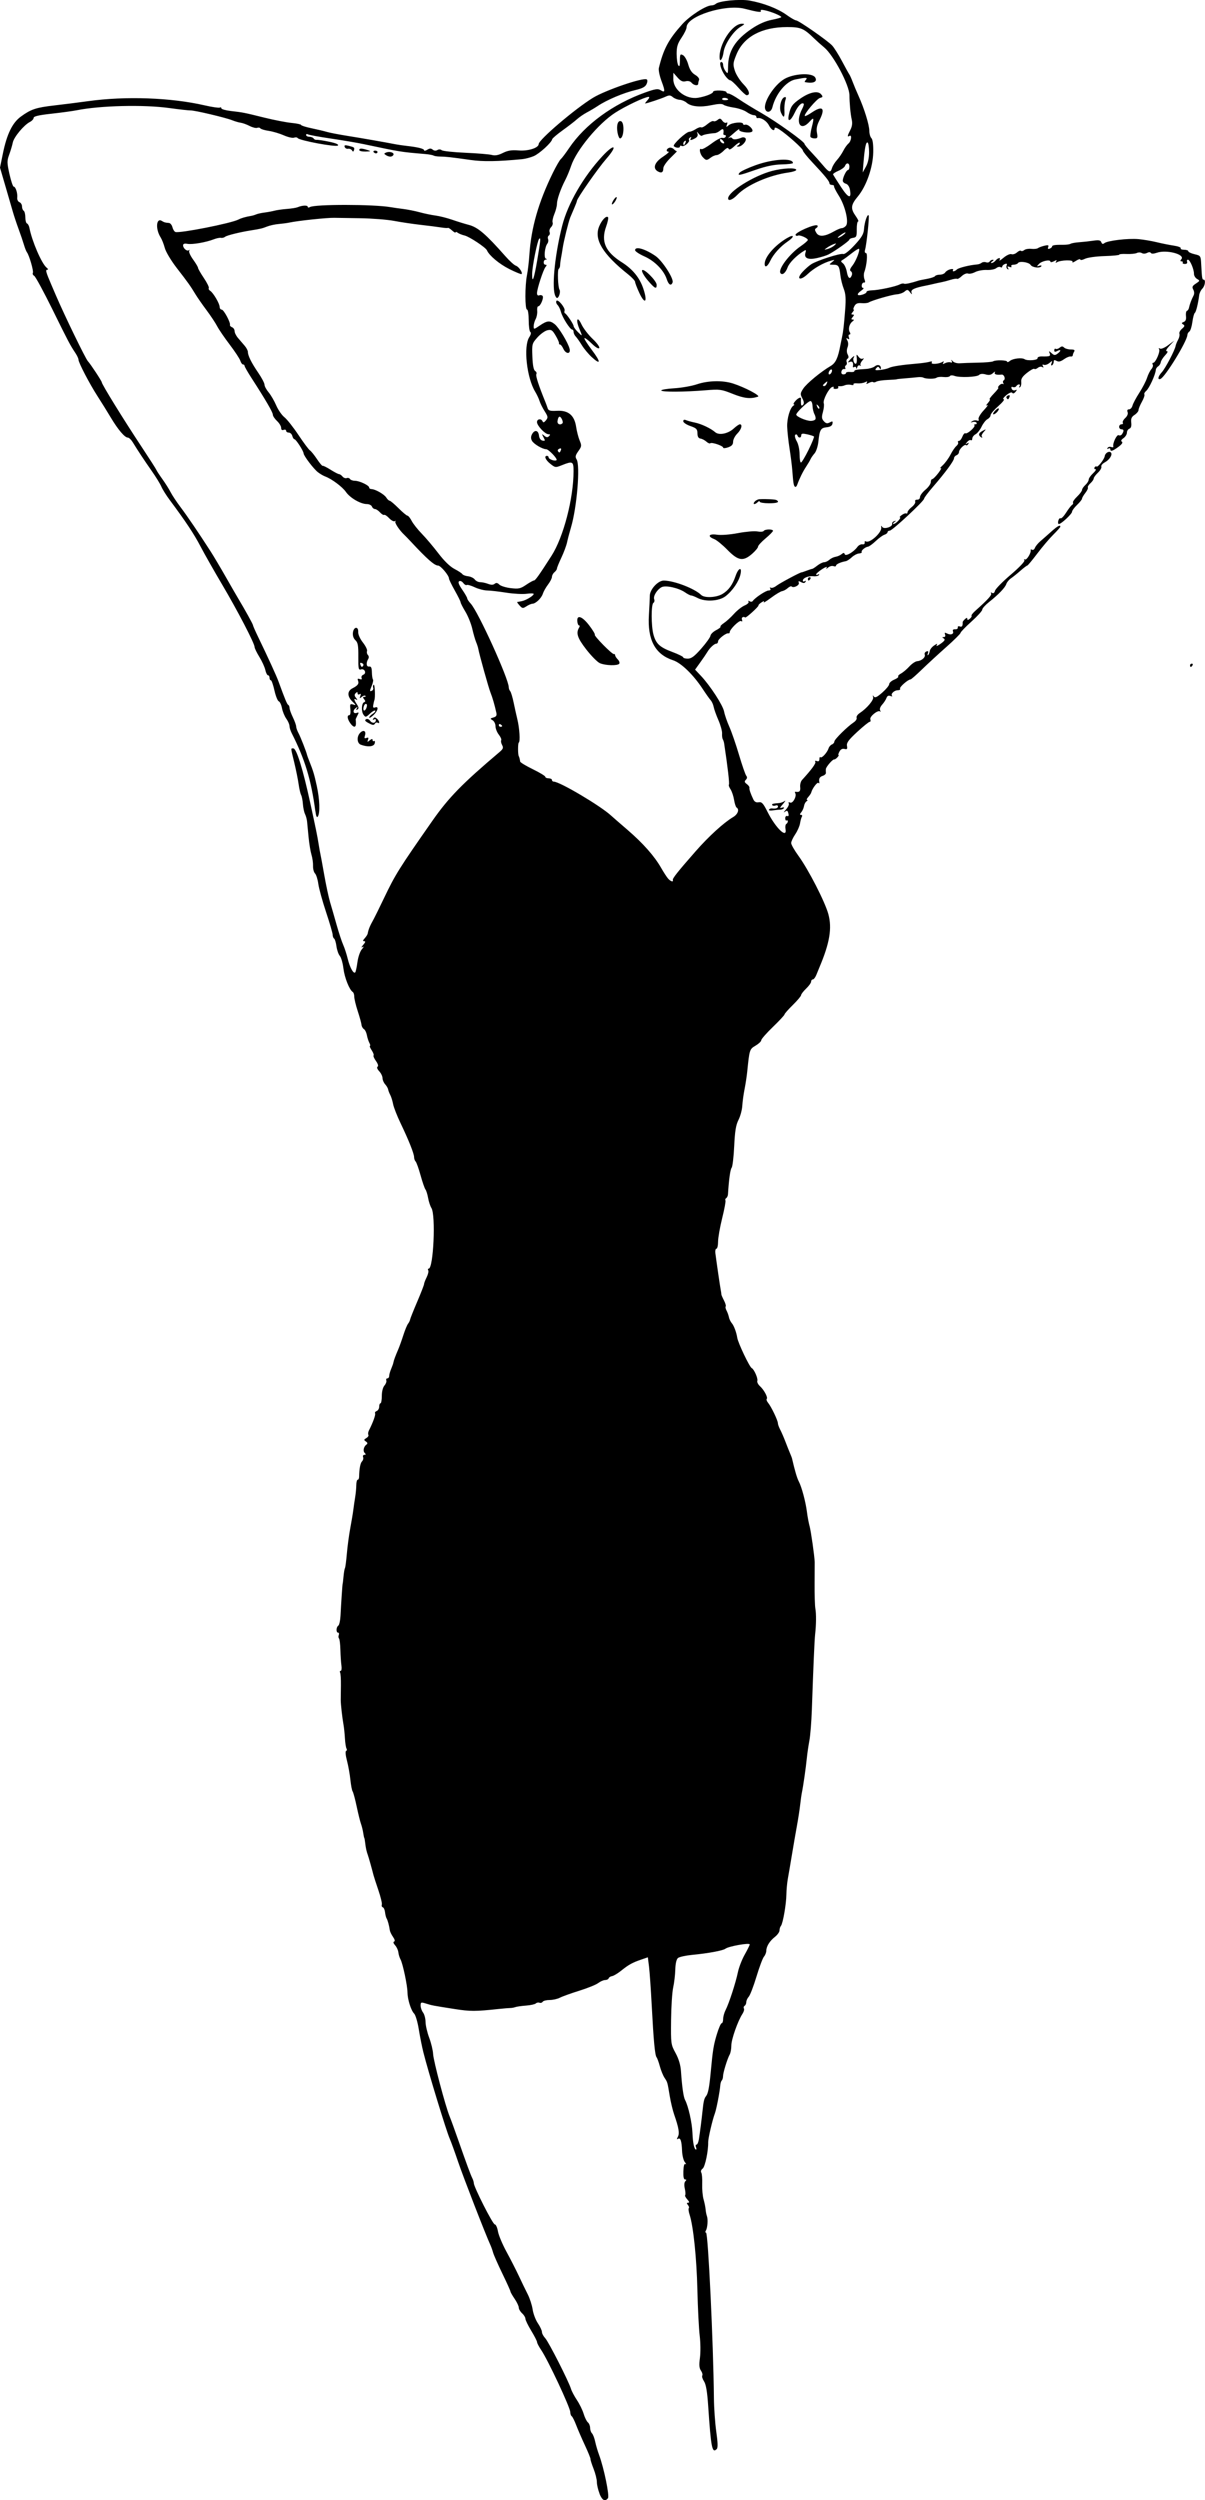 <?xml version="1.0" encoding="UTF-8" standalone="no"?>
<!-- Created with Inkscape (http://www.inkscape.org/) -->

<svg
   xmlns:dc="http://purl.org/dc/elements/1.1/"
   xmlns:cc="http://creativecommons.org/ns#"
   xmlns:rdf="http://www.w3.org/1999/02/22-rdf-syntax-ns#"
   xmlns:svg="http://www.w3.org/2000/svg"
   xmlns="http://www.w3.org/2000/svg"
   xmlns:sodipodi="http://sodipodi.sourceforge.net/DTD/sodipodi-0.dtd"
   xmlns:inkscape="http://www.inkscape.org/namespaces/inkscape"
   width="204.674mm"
   height="424.526mm"
   viewBox="0 0 204.674 424.526"
   version="1.1"
   id="svg8"
   inkscape:version="0.91 r13725"
   sodipodi:docname="littleblackdress.svg">
  <defs
     id="defs2" />
  <sodipodi:namedview
     id="base"
     pagecolor="#ffffff"
     bordercolor="#666666"
     borderopacity="1.0"
     inkscape:pageopacity="0.0"
     inkscape:pageshadow="2"
     inkscape:zoom="0.48795056"
     inkscape:cx="312.67994"
     inkscape:cy="834.76677"
     inkscape:document-units="mm"
     inkscape:current-layer="layer1"
     showgrid="false"
     fit-margin-top="0"
     fit-margin-left="0"
     fit-margin-right="0"
     fit-margin-bottom="0"
     inkscape:window-width="1916"
     inkscape:window-height="1035"
     inkscape:window-x="4"
     inkscape:window-y="1"
     inkscape:window-maximized="1"
     inkscape:snap-global="false" />
  <g
     inkscape:label="Layer 1"
     inkscape:groupmode="layer"
     id="layer1"
     transform="translate(-491.449,-430.49)">
    <path
       style="fill:#000000"
       d="m 593.284,853.898 c -0.25,-0.624 -0.454,-1.508 -0.454,-1.965 0,-0.457 -0.253,-1.473 -0.563,-2.258 -0.309,-0.785 -0.541,-1.52 -0.516,-1.633 0.026,-0.113 -0.397,-1.158 -0.94,-2.323 -0.543,-1.164 -1.219,-2.724 -1.502,-3.466 -0.283,-0.742 -0.623,-1.417 -0.755,-1.498 -0.132,-0.082 -0.24,-0.388 -0.24,-0.68 0,-0.776 -3.79,-8.864 -4.965,-10.595 -0.374,-0.55 -0.679,-1.137 -0.679,-1.304 0,-0.167 -0.445,-1.035 -0.988,-1.929 -0.543,-0.894 -0.988,-1.812 -0.988,-2.039 0,-0.227 -0.254,-0.643 -0.564,-0.924 -0.31,-0.281 -0.564,-0.716 -0.564,-0.966 0,-0.25 -0.318,-0.922 -0.706,-1.493 -0.388,-0.571 -0.706,-1.13 -0.706,-1.241 0,-0.112 -0.62,-1.484 -1.378,-3.049 -0.758,-1.565 -1.464,-3.163 -1.57,-3.551 -0.106,-0.388 -0.309,-0.96 -0.451,-1.27 -0.841,-1.838 -4.589,-11.491 -5.479,-14.111 -0.58,-1.707 -1.224,-3.485 -1.432,-3.951 -0.574,-1.287 -3.663,-11.403 -4.482,-14.676 -0.233,-0.931 -0.585,-2.697 -0.782,-3.924 -0.197,-1.227 -0.552,-2.424 -0.789,-2.659 -0.53,-0.528 -1.125,-2.428 -1.131,-3.613 -0.005,-1.141 -0.797,-4.886 -1.179,-5.582 -0.163,-0.296 -0.329,-0.838 -0.369,-1.206 -0.04,-0.367 -0.289,-0.906 -0.552,-1.197 -0.292,-0.322 -0.36,-0.569 -0.175,-0.63 0.19,-0.064 0.123,-0.359 -0.18,-0.793 -0.266,-0.38 -0.511,-0.888 -0.544,-1.127 -0.106,-0.779 -0.356,-1.701 -0.544,-2.005 -0.101,-0.164 -0.221,-0.634 -0.266,-1.047 -0.045,-0.412 -0.217,-0.794 -0.381,-0.849 -0.164,-0.055 -0.239,-0.255 -0.166,-0.445 0.073,-0.19 -0.189,-1.293 -0.583,-2.451 -0.394,-1.158 -0.767,-2.307 -0.829,-2.554 -0.275,-1.087 -0.805,-2.974 -0.944,-3.362 -0.248,-0.692 -0.365,-1.222 -0.47,-2.117 -0.054,-0.466 -0.123,-0.847 -0.153,-0.847 -0.03,0 -0.111,-0.381 -0.18,-0.847 -0.069,-0.466 -0.242,-1.164 -0.384,-1.552 -0.142,-0.388 -0.472,-1.722 -0.734,-2.963 -0.262,-1.242 -0.569,-2.385 -0.683,-2.54 -0.114,-0.155 -0.285,-1.044 -0.38,-1.976 -0.095,-0.931 -0.357,-2.392 -0.582,-3.246 -0.237,-0.899 -0.299,-1.592 -0.147,-1.647 0.145,-0.052 0.178,-0.233 0.073,-0.402 -0.104,-0.169 -0.227,-0.952 -0.272,-1.74 -0.045,-0.788 -0.151,-1.813 -0.235,-2.279 -0.215,-1.185 -0.482,-3.56 -0.476,-4.233 0.003,-0.31 0.016,-1.429 0.03,-2.485 0.014,-1.056 -0.049,-2.041 -0.14,-2.187 -0.091,-0.147 -0.047,-0.267 0.097,-0.267 0.144,0 0.203,-0.413 0.13,-0.917 -0.072,-0.504 -0.151,-1.7 -0.175,-2.658 -0.024,-0.957 -0.13,-1.827 -0.235,-1.933 -0.106,-0.106 -0.124,-0.37 -0.04,-0.588 0.084,-0.218 0.032,-0.396 -0.114,-0.396 -0.367,0 -0.343,-0.943 0.03,-1.185 0.167,-0.109 0.337,-0.871 0.378,-1.693 0.107,-2.164 0.328,-5.447 0.367,-5.447 0.018,0 0.083,-0.543 0.143,-1.206 0.06,-0.663 0.169,-1.303 0.243,-1.423 0.074,-0.119 0.22,-1.228 0.325,-2.463 0.105,-1.235 0.369,-3.199 0.587,-4.363 0.218,-1.164 0.45,-2.561 0.516,-3.104 0.066,-0.543 0.204,-1.496 0.307,-2.117 0.103,-0.621 0.189,-1.542 0.193,-2.046 0.003,-0.504 0.11,-0.917 0.238,-0.917 0.127,0 0.235,-0.222 0.24,-0.494 0.025,-1.384 0.207,-2.34 0.501,-2.634 0.18,-0.18 0.26,-0.502 0.178,-0.716 -0.082,-0.214 0.017,-0.389 0.22,-0.389 0.273,0 0.286,-0.083 0.052,-0.317 -0.34,-0.34 -0.169,-1.102 0.324,-1.447 0.204,-0.143 0.165,-0.306 -0.121,-0.499 -0.369,-0.251 -0.359,-0.325 0.076,-0.582 0.275,-0.162 0.429,-0.408 0.343,-0.548 -0.086,-0.139 -0.041,-0.481 0.101,-0.759 0.693,-1.36 1.168,-2.685 1.038,-2.894 -0.079,-0.128 0.046,-0.306 0.278,-0.395 0.232,-0.089 0.422,-0.42 0.422,-0.735 0,-0.315 0.1,-0.573 0.222,-0.573 0.122,0 0.222,-0.563 0.222,-1.252 0,-0.738 0.183,-1.462 0.447,-1.764 0.246,-0.282 0.389,-0.671 0.319,-0.865 -0.07,-0.194 0.01,-0.353 0.178,-0.353 0.168,0 0.306,-0.182 0.306,-0.405 0,-0.223 0.152,-0.762 0.337,-1.199 0.186,-0.437 0.357,-0.921 0.38,-1.077 0.051,-0.336 0.332,-1.101 0.831,-2.258 0.201,-0.466 0.588,-1.545 0.861,-2.399 0.273,-0.854 0.631,-1.724 0.795,-1.933 0.164,-0.21 0.321,-0.527 0.348,-0.706 0.027,-0.178 0.573,-1.546 1.212,-3.04 0.639,-1.493 1.162,-2.839 1.162,-2.991 0,-0.151 0.199,-0.674 0.442,-1.162 0.243,-0.488 0.363,-1.015 0.266,-1.172 -0.097,-0.157 -0.064,-0.286 0.075,-0.286 0.815,0 1.226,-9.104 0.465,-10.301 -0.197,-0.31 -0.448,-1.072 -0.558,-1.693 -0.109,-0.621 -0.314,-1.274 -0.454,-1.452 -0.14,-0.178 -0.513,-1.257 -0.828,-2.399 -0.315,-1.142 -0.692,-2.197 -0.837,-2.344 -0.145,-0.147 -0.264,-0.48 -0.264,-0.738 0,-0.595 -0.902,-2.861 -2.296,-5.767 -0.596,-1.242 -1.166,-2.702 -1.268,-3.246 -0.102,-0.543 -0.319,-1.242 -0.484,-1.552 -0.165,-0.31 -0.328,-0.734 -0.362,-0.942 -0.035,-0.208 -0.263,-0.599 -0.507,-0.869 -0.245,-0.27 -0.445,-0.743 -0.445,-1.051 0,-0.308 -0.253,-0.831 -0.562,-1.162 -0.336,-0.361 -0.447,-0.673 -0.277,-0.779 0.174,-0.107 0.066,-0.483 -0.277,-0.964 -0.309,-0.433 -0.491,-0.858 -0.406,-0.943 0.085,-0.085 -0.06,-0.484 -0.323,-0.885 -0.263,-0.402 -0.396,-0.73 -0.295,-0.73 0.101,0 0.058,-0.234 -0.095,-0.521 -0.153,-0.286 -0.344,-0.879 -0.423,-1.318 -0.08,-0.438 -0.308,-0.898 -0.507,-1.021 -0.2,-0.123 -0.382,-0.451 -0.406,-0.728 -0.024,-0.277 -0.31,-1.315 -0.635,-2.305 -0.325,-0.99 -0.592,-2.094 -0.592,-2.453 0,-0.359 -0.114,-0.723 -0.253,-0.808 -0.572,-0.353 -1.403,-2.443 -1.59,-4 -0.11,-0.914 -0.386,-1.875 -0.614,-2.135 -0.227,-0.26 -0.483,-0.993 -0.569,-1.63 -0.085,-0.637 -0.265,-1.226 -0.399,-1.309 -0.134,-0.083 -0.244,-0.37 -0.244,-0.637 0,-0.267 -0.506,-2.006 -1.124,-3.864 -0.618,-1.858 -1.21,-4.01 -1.315,-4.784 -0.105,-0.773 -0.357,-1.572 -0.56,-1.775 -0.203,-0.203 -0.354,-0.78 -0.335,-1.281 0.019,-0.501 -0.101,-1.354 -0.266,-1.894 -0.165,-0.54 -0.385,-1.871 -0.489,-2.958 -0.104,-1.087 -0.221,-2.293 -0.259,-2.681 -0.038,-0.388 -0.195,-0.96 -0.349,-1.27 -0.154,-0.31 -0.315,-1.072 -0.359,-1.693 -0.043,-0.621 -0.181,-1.319 -0.306,-1.552 -0.125,-0.233 -0.315,-1.059 -0.422,-1.835 -0.108,-0.776 -0.438,-2.413 -0.733,-3.637 -0.64,-2.648 -0.625,-2.431 -0.162,-2.431 0.537,0 1.627,3.517 2.884,9.313 0.983,4.529 1.191,5.552 1.407,6.914 0.123,0.776 0.259,1.538 0.301,1.693 0.043,0.155 0.335,1.743 0.65,3.528 0.315,1.785 0.762,3.881 0.995,4.657 0.233,0.776 0.731,2.506 1.108,3.844 0.376,1.338 0.878,2.862 1.114,3.387 0.236,0.525 0.587,1.601 0.778,2.391 0.358,1.475 0.977,2.601 1.27,2.308 0.091,-0.091 0.261,-0.873 0.378,-1.739 0.12,-0.888 0.45,-1.843 0.755,-2.191 0.339,-0.387 0.383,-0.528 0.118,-0.379 -0.268,0.151 -0.226,0.013 0.114,-0.375 0.368,-0.42 0.421,-0.613 0.168,-0.613 -0.275,0 -0.256,-0.126 0.077,-0.494 0.246,-0.272 0.472,-0.621 0.503,-0.776 0.162,-0.813 0.354,-1.275 1.056,-2.54 0.173,-0.31 0.952,-1.898 1.732,-3.528 1.919,-4.01 2.532,-4.989 8.196,-13.092 2.767,-3.957 5.091,-6.338 11.401,-11.678 0.628,-0.532 0.705,-0.735 0.453,-1.205 -0.167,-0.311 -0.235,-0.675 -0.152,-0.809 0.083,-0.134 -0.102,-0.564 -0.41,-0.956 -0.308,-0.392 -0.561,-1.036 -0.561,-1.43 0,-0.395 -0.222,-0.849 -0.494,-1.009 -0.451,-0.266 -0.439,-0.307 0.141,-0.47 0.468,-0.132 0.6,-0.336 0.503,-0.781 -0.288,-1.319 -0.664,-2.619 -0.99,-3.424 -0.321,-0.792 -1.927,-6.544 -2.088,-7.479 -0.04,-0.233 -0.205,-0.741 -0.367,-1.129 -0.162,-0.388 -0.454,-1.404 -0.65,-2.258 -0.196,-0.854 -0.722,-2.157 -1.169,-2.897 -0.447,-0.74 -0.813,-1.458 -0.813,-1.596 0,-0.138 -0.445,-1.037 -0.988,-1.998 -0.543,-0.961 -0.988,-1.882 -0.988,-2.047 0,-0.509 -1.417,-2.187 -1.847,-2.187 -0.611,0 -1.858,-1.092 -4.548,-3.982 -0.49,-0.527 -1.029,-1.084 -1.197,-1.24 -0.814,-0.752 -1.684,-2.063 -1.503,-2.264 0.112,-0.124 0.064,-0.146 -0.108,-0.048 -0.171,0.098 -0.603,-0.132 -0.958,-0.51 -0.356,-0.378 -0.738,-0.632 -0.85,-0.562 -0.112,0.069 -0.431,-0.125 -0.708,-0.432 -0.278,-0.307 -0.662,-0.558 -0.854,-0.558 -0.192,0 -0.422,-0.191 -0.512,-0.423 -0.089,-0.233 -0.48,-0.423 -0.868,-0.423 -1.055,0 -2.846,-1.039 -3.552,-2.061 -0.602,-0.87 -2.419,-2.222 -3.542,-2.634 -0.299,-0.11 -0.839,-0.426 -1.199,-0.702 -0.733,-0.562 -2.418,-2.774 -2.446,-3.211 -0.027,-0.431 -1.299,-2.399 -1.55,-2.399 -0.122,0 -0.288,-0.254 -0.369,-0.564 -0.081,-0.31 -0.35,-0.564 -0.597,-0.564 -0.247,0 -0.45,-0.141 -0.45,-0.312 0,-0.172 -0.191,-0.239 -0.423,-0.15 -0.279,0.107 -0.423,-0.01 -0.423,-0.344 0,-0.279 -0.318,-0.805 -0.706,-1.169 -0.388,-0.365 -0.706,-0.848 -0.706,-1.073 0,-0.404 -1.246,-2.545 -3.598,-6.179 -0.66,-1.019 -1.199,-1.964 -1.199,-2.098 0,-0.135 -0.118,-0.245 -0.263,-0.245 -0.145,0 -0.354,-0.286 -0.465,-0.635 -0.111,-0.349 -0.926,-1.587 -1.811,-2.752 -0.885,-1.164 -1.839,-2.561 -2.119,-3.104 -0.28,-0.543 -1.093,-1.769 -1.806,-2.725 -0.714,-0.956 -1.551,-2.158 -1.862,-2.672 -0.875,-1.447 -1.28,-2.018 -3.159,-4.443 -0.997,-1.287 -1.886,-2.769 -2.069,-3.45 -0.177,-0.657 -0.492,-1.459 -0.701,-1.784 -0.916,-1.424 -0.764,-3.419 0.214,-2.798 0.375,0.238 0.532,0.283 1.194,0.338 0.23,0.019 0.495,0.344 0.59,0.72 0.095,0.377 0.319,0.741 0.499,0.81 0.689,0.263 9.489,-1.473 10.717,-2.114 0.484,-0.253 1.215,-0.462 2.169,-0.621 0.233,-0.039 0.614,-0.154 0.847,-0.256 0.233,-0.102 0.868,-0.242 1.411,-0.31 0.543,-0.069 1.305,-0.21 1.693,-0.315 0.388,-0.104 1.336,-0.238 2.106,-0.297 0.77,-0.059 1.596,-0.191 1.834,-0.293 0.756,-0.324 1.704,-0.365 1.704,-0.075 0,0.154 0.159,0.18 0.353,0.058 0.801,-0.504 10.878,-0.493 13.758,0.015 0.388,0.068 1.341,0.204 2.117,0.302 0.776,0.098 2.046,0.352 2.822,0.565 0.776,0.213 1.972,0.461 2.657,0.551 0.685,0.09 1.955,0.41 2.822,0.711 0.867,0.301 2.139,0.694 2.827,0.873 1.546,0.402 2.895,1.557 6.228,5.334 0.699,0.791 1.492,1.51 1.764,1.596 0.502,0.16 1.209,1.191 0.976,1.424 -0.07,0.07 -1.017,-0.319 -2.105,-0.865 -1.687,-0.847 -3.405,-2.288 -3.778,-3.169 -0.204,-0.483 -2.963,-2.314 -3.782,-2.51 -0.46,-0.11 -0.996,-0.326 -1.19,-0.479 -0.194,-0.153 -0.353,-0.179 -0.353,-0.059 0,0.121 -0.267,-0.022 -0.594,-0.318 -0.327,-0.296 -0.646,-0.495 -0.71,-0.443 -0.064,0.052 -0.59,0.018 -1.17,-0.075 -0.58,-0.093 -2.134,-0.292 -3.453,-0.44 -1.319,-0.149 -3.351,-0.451 -4.516,-0.671 -1.164,-0.221 -3.768,-0.425 -5.786,-0.454 -2.018,-0.029 -3.986,-0.06 -4.374,-0.07 -1.213,-0.03 -6.172,0.495 -7.62,0.806 -0.388,0.084 -1.214,0.194 -1.834,0.247 -0.621,0.052 -1.51,0.247 -1.976,0.433 -0.792,0.317 -1.127,0.396 -2.752,0.653 -1.844,0.292 -4.062,0.84 -4.354,1.076 -0.183,0.148 -0.5,0.231 -0.706,0.185 -0.206,-0.046 -0.755,0.065 -1.22,0.247 -1.33,0.519 -3.658,0.921 -4.476,0.773 -0.514,-0.093 -0.745,-0.013 -0.745,0.259 0,0.514 0.691,1.083 0.988,0.814 0.127,-0.115 0.149,-0.066 0.05,0.108 -0.1,0.175 0.197,0.84 0.66,1.479 0.463,0.639 0.842,1.277 0.842,1.418 0,0.141 0.444,0.917 0.987,1.723 0.543,0.807 0.921,1.574 0.841,1.704 -0.081,0.13 0.022,0.34 0.228,0.466 0.518,0.317 1.613,2.172 1.613,2.732 0,0.253 0.159,0.464 0.353,0.468 0.353,0.007 1.528,2.196 1.402,2.611 -0.037,0.121 0.125,0.293 0.359,0.383 0.234,0.09 0.426,0.384 0.426,0.655 0,0.27 0.262,0.796 0.582,1.169 0.32,0.373 0.828,0.965 1.129,1.315 0.301,0.35 0.547,0.821 0.547,1.045 0,0.638 0.602,1.85 1.759,3.539 0.585,0.854 1.063,1.765 1.063,2.024 2e-4,0.26 0.315,0.847 0.7,1.304 0.385,0.458 0.964,1.452 1.287,2.209 0.323,0.757 0.949,1.663 1.391,2.012 0.442,0.349 1.52,1.712 2.396,3.028 0.875,1.316 1.752,2.49 1.947,2.61 0.195,0.12 0.729,0.78 1.186,1.467 0.457,0.687 0.894,1.205 0.971,1.151 0.078,-0.054 0.678,0.241 1.335,0.656 0.657,0.414 1.308,0.754 1.447,0.754 0.139,0 0.405,0.183 0.591,0.407 0.186,0.224 0.506,0.342 0.712,0.263 0.206,-0.079 0.458,-0.008 0.56,0.158 0.102,0.166 0.477,0.301 0.832,0.301 0.775,0 2.426,0.782 2.426,1.15 0,0.144 0.171,0.262 0.38,0.262 0.64,0 2.171,0.873 2.525,1.439 0.184,0.295 0.441,0.536 0.571,0.536 0.13,0 0.808,0.572 1.507,1.27 0.699,0.699 1.384,1.27 1.523,1.27 0.139,0 0.459,0.398 0.711,0.885 0.252,0.487 1.03,1.471 1.728,2.187 0.699,0.716 1.966,2.215 2.816,3.33 0.98,1.286 1.977,2.253 2.724,2.641 0.648,0.337 1.255,0.735 1.349,0.885 0.094,0.149 0.529,0.311 0.967,0.359 0.438,0.048 0.947,0.293 1.131,0.544 0.184,0.251 0.597,0.457 0.919,0.457 0.322,0 0.927,0.13 1.344,0.288 0.523,0.199 0.87,0.196 1.117,-0.01 0.258,-0.215 0.479,-0.178 0.787,0.13 0.235,0.235 1.111,0.508 1.946,0.606 1.336,0.157 1.649,0.09 2.605,-0.559 0.598,-0.406 1.194,-0.737 1.326,-0.737 0.242,0 0.831,-0.825 2.996,-4.201 2.028,-3.162 3.741,-9.742 3.741,-14.37 0,-1.663 -0.151,-1.741 -1.962,-1.016 -1.092,0.437 -1.153,0.431 -1.966,-0.212 -0.829,-0.655 -1.135,-1.368 -0.588,-1.368 0.155,0 0.282,0.118 0.282,0.263 0,0.32 1.104,0.703 1.341,0.465 0.22,-0.22 -1.344,-1.857 -1.774,-1.857 -0.619,0 -2.111,-0.89 -2.401,-1.433 -0.201,-0.376 -0.197,-0.717 0.011,-1.107 0.434,-0.811 1.076,-0.698 1.181,0.209 0.056,0.482 0.284,0.811 0.607,0.872 0.459,0.087 0.478,0.024 0.165,-0.562 -0.323,-0.606 -0.313,-0.628 0.13,-0.263 0.365,0.301 0.561,0.318 0.808,0.071 0.247,-0.247 0.223,-0.327 -0.1,-0.327 -0.569,0 -1.944,-1.458 -1.944,-2.062 0,-0.553 0.728,-0.65 0.947,-0.126 0.105,0.253 0.267,0.204 0.572,-0.173 0.384,-0.475 0.362,-0.625 -0.223,-1.552 -0.356,-0.565 -0.744,-1.344 -0.862,-1.732 -0.118,-0.388 -0.456,-1.104 -0.75,-1.591 -1.432,-2.368 -2.009,-7.701 -1,-9.241 0.284,-0.433 0.356,-0.776 0.186,-0.882 -0.153,-0.095 -0.279,-0.99 -0.279,-1.99 0,-1.024 -0.123,-1.818 -0.282,-1.818 -0.363,0 -0.371,-4.046 -0.011,-5.842 0.149,-0.745 0.333,-2.307 0.409,-3.471 0.297,-4.56 1.553,-8.941 3.984,-13.897 0.553,-1.127 1.158,-2.176 1.346,-2.331 0.187,-0.155 0.824,-1 1.415,-1.878 2.686,-3.99 7.446,-7.474 12.881,-9.428 1.712,-0.615 2.201,-0.693 2.638,-0.42 0.809,0.505 0.84,0.24 0.18,-1.524 -0.332,-0.886 -0.536,-1.887 -0.454,-2.224 0.789,-3.243 1.65,-4.855 3.978,-7.443 1.28,-1.423 4.023,-3.189 4.955,-3.189 0.252,0 0.579,-0.115 0.726,-0.256 0.53,-0.505 4.069,-0.855 5.728,-0.566 2.355,0.41 4.81,1.355 6.29,2.421 0.719,0.518 1.45,0.941 1.623,0.941 0.426,0 5.383,3.452 6.144,4.279 0.334,0.363 1.081,1.549 1.658,2.636 0.578,1.087 1.14,2.103 1.25,2.258 0.11,0.155 0.365,0.727 0.567,1.27 0.203,0.543 0.656,1.623 1.007,2.399 0.96,2.12 1.823,4.921 1.823,5.917 0,0.487 0.159,1.044 0.353,1.238 0.225,0.225 0.339,1.089 0.314,2.385 -0.049,2.581 -1.163,5.773 -2.63,7.536 -1.192,1.432 -1.252,2.041 -0.332,3.334 0.352,0.494 0.528,0.899 0.391,0.899 -0.137,0 -0.241,0.603 -0.231,1.341 0.016,1.182 -0.058,1.351 -0.617,1.431 -0.349,0.05 -0.635,0.187 -0.635,0.306 0,0.219 -2.467,1.968 -3.563,2.526 -0.33,0.168 -1.201,0.44 -1.937,0.605 -1.543,0.346 -2.252,0.012 -1.956,-0.921 0.134,-0.421 0.083,-0.503 -0.205,-0.331 -1.269,0.759 -2.542,2.035 -2.833,2.841 -0.346,0.956 -0.934,1.413 -1.221,0.948 -0.409,-0.661 1.534,-3.235 3.422,-4.534 0.681,-0.468 1.238,-0.952 1.238,-1.075 0,-0.311 -1.4,-0.919 -1.695,-0.736 -0.133,0.082 -0.306,0.045 -0.385,-0.083 -0.247,-0.4 3.351,-1.987 3.704,-1.634 0.107,0.107 0.028,0.298 -0.176,0.423 -0.305,0.189 -0.304,0.336 0.008,0.838 0.441,0.709 1.453,0.615 3.005,-0.278 0.513,-0.295 1.101,-0.537 1.306,-0.537 0.205,0 0.526,-0.184 0.712,-0.409 0.518,-0.624 -0.145,-3.4 -1.214,-5.089 -0.49,-0.773 -0.859,-1.504 -0.82,-1.623 0.039,-0.119 -0.12,-0.216 -0.353,-0.216 -0.233,0 -0.423,-0.126 -0.423,-0.28 0,-0.344 -0.775,-1.294 -2.893,-3.546 -0.893,-0.949 -1.623,-1.861 -1.623,-2.026 0,-0.321 -2.731,-2.76 -4.022,-3.591 -0.46,-0.296 -0.776,-0.372 -0.776,-0.185 0,0.6 -0.552,0.311 -0.977,-0.512 -0.384,-0.742 -1.355,-1.353 -1.915,-1.205 -0.116,0.031 -0.212,-0.071 -0.212,-0.226 0,-0.155 -0.203,-0.282 -0.45,-0.282 -0.248,0 -0.79,-0.242 -1.205,-0.537 -0.415,-0.296 -1.387,-0.629 -2.16,-0.741 -0.773,-0.112 -1.566,-0.332 -1.762,-0.488 -0.242,-0.193 -0.9,-0.169 -2.042,0.073 -1.899,0.403 -3.499,0.242 -4.237,-0.426 -0.274,-0.248 -0.798,-0.466 -1.164,-0.485 -0.367,-0.019 -0.889,-0.223 -1.162,-0.453 -0.413,-0.349 -0.624,-0.359 -1.27,-0.061 -0.692,0.319 -3.137,1.132 -3.429,1.14 -0.063,0.002 0.116,-0.251 0.397,-0.561 0.281,-0.31 0.372,-0.564 0.203,-0.564 -0.641,0 -3.946,1.565 -5.707,2.703 -2.839,1.834 -6.569,6.333 -7.467,9.005 -0.26,0.774 -0.707,1.853 -0.993,2.399 -0.779,1.487 -1.418,3.319 -1.418,4.068 0,0.366 -0.198,1.14 -0.441,1.721 -0.242,0.58 -0.375,1.227 -0.294,1.437 0.081,0.21 -0.038,0.567 -0.264,0.793 -0.226,0.226 -0.339,0.598 -0.251,0.826 0.088,0.229 0.029,0.496 -0.13,0.594 -0.159,0.098 -0.217,0.367 -0.129,0.597 0.088,0.23 0.037,0.575 -0.114,0.767 -0.45,0.572 -0.638,2.415 -0.262,2.568 0.241,0.098 0.236,0.142 -0.021,0.158 -0.438,0.028 -0.473,0.869 -0.036,0.869 0.233,0 0.234,0.1 0.002,0.379 -0.384,0.463 -1.448,3.73 -1.448,4.447 0,0.329 0.145,0.463 0.395,0.367 0.217,-0.083 0.473,-0.025 0.568,0.129 0.212,0.342 -0.388,1.734 -0.747,1.734 -0.142,0 -0.224,0.349 -0.182,0.776 0.042,0.427 -0.076,1.054 -0.261,1.393 -0.185,0.339 -0.337,0.883 -0.337,1.21 0,0.581 0.022,0.578 1.053,-0.123 1.234,-0.839 1.691,-0.878 2.521,-0.216 0.705,0.562 2.261,3.133 2.52,4.162 0.241,0.96 -0.628,0.955 -1.066,-0.006 -0.177,-0.388 -0.428,-0.706 -0.558,-0.706 -0.13,0 -0.205,-0.095 -0.167,-0.212 0.038,-0.116 -0.219,-0.701 -0.572,-1.299 -0.561,-0.951 -0.738,-1.065 -1.411,-0.907 -0.423,0.099 -1.187,0.651 -1.698,1.228 -0.904,1.02 -0.927,1.109 -0.844,3.248 0.058,1.48 0.212,2.277 0.472,2.438 0.212,0.131 0.304,0.372 0.203,0.535 -0.153,0.248 0.402,1.965 1.522,4.706 0.127,0.31 0.305,0.796 0.397,1.079 0.136,0.423 0.42,0.501 1.587,0.439 1.931,-0.102 2.959,0.761 3.254,2.734 0.114,0.76 0.383,1.804 0.598,2.318 0.359,0.858 0.34,1.008 -0.228,1.805 -0.503,0.707 -0.558,0.968 -0.292,1.394 0.644,1.031 0.058,8.136 -0.951,11.539 -0.253,0.854 -0.555,2.001 -0.671,2.551 -0.116,0.549 -0.55,1.716 -0.965,2.593 -0.415,0.877 -0.754,1.714 -0.754,1.86 0,0.146 -0.191,0.423 -0.423,0.616 -0.233,0.193 -0.423,0.546 -0.423,0.784 0,0.238 -0.299,0.826 -0.665,1.306 -0.366,0.48 -0.763,1.184 -0.883,1.563 -0.24,0.759 -1.209,1.685 -1.778,1.7 -0.199,0.005 -0.655,0.201 -1.012,0.435 -0.595,0.39 -0.693,0.378 -1.163,-0.141 -0.282,-0.312 -0.462,-0.576 -0.399,-0.588 0.063,-0.011 0.404,-0.075 0.759,-0.141 0.725,-0.135 2.037,-0.927 2.037,-1.23 0,-0.109 -0.54,-0.122 -1.199,-0.028 -0.66,0.093 -2.215,0.009 -3.457,-0.187 -1.242,-0.196 -2.702,-0.364 -3.246,-0.372 -0.543,-0.008 -1.493,-0.254 -2.111,-0.546 -0.618,-0.292 -1.23,-0.466 -1.359,-0.385 -0.13,0.08 -0.399,-0.077 -0.598,-0.349 -0.199,-0.272 -0.509,-0.404 -0.688,-0.293 -0.226,0.14 -0.065,0.582 0.522,1.435 0.466,0.678 0.848,1.345 0.848,1.481 0,0.137 0.267,0.535 0.593,0.885 1.268,1.361 6.463,12.791 6.463,14.22 0,0.207 0.109,0.498 0.242,0.645 0.133,0.147 0.4,1.03 0.592,1.961 0.192,0.931 0.474,2.201 0.626,2.822 0.366,1.496 0.508,3.781 0.246,3.943 -0.173,0.107 -0.168,2.101 0.005,2.336 0.065,0.088 0.182,0.548 0.228,0.9 0.019,0.146 0.988,0.729 2.152,1.297 1.164,0.568 2.117,1.147 2.117,1.287 0,0.141 0.254,0.256 0.564,0.256 0.31,0 0.564,0.127 0.564,0.282 0,0.155 0.141,0.282 0.313,0.282 1.008,0 7.973,4.128 9.74,5.773 0.174,0.162 1.422,1.247 2.774,2.411 2.658,2.29 4.58,4.464 5.731,6.483 0.401,0.703 0.917,1.5 1.148,1.772 0.43,0.507 0.952,0.674 0.826,0.265 -0.082,-0.268 0.778,-1.352 3.874,-4.882 2.233,-2.546 4.782,-4.869 6.375,-5.81 0.796,-0.47 1.094,-1.298 0.582,-1.614 -0.135,-0.083 -0.328,-0.671 -0.43,-1.307 -0.102,-0.635 -0.373,-1.442 -0.603,-1.793 -0.23,-0.351 -0.354,-0.701 -0.277,-0.779 0.133,-0.133 -0.196,-2.99 -0.807,-7.015 -0.036,-0.236 -0.14,-0.553 -0.232,-0.706 -0.092,-0.152 -0.145,-0.595 -0.118,-0.983 0.027,-0.388 -0.255,-1.404 -0.626,-2.258 -0.371,-0.854 -0.733,-1.869 -0.804,-2.255 -0.071,-0.387 -0.3,-0.895 -0.509,-1.129 -0.209,-0.234 -0.815,-1.091 -1.348,-1.903 -1.591,-2.426 -3.656,-4.426 -5.042,-4.882 -3.05,-1.003 -4.362,-3.463 -4.1,-7.686 0.079,-1.278 0.148,-2.745 0.152,-3.259 0.01,-1.091 1.4,-2.596 2.387,-2.585 1.767,0.02 5.247,1.363 6.34,2.446 0.556,0.551 2.598,0.449 3.633,-0.182 1.031,-0.629 1.691,-1.537 2.207,-3.039 0.477,-1.388 1.117,-1.633 0.845,-0.323 -0.253,1.22 -1.363,2.854 -2.557,3.764 -1.104,0.842 -3.416,0.983 -4.746,0.289 -0.445,-0.232 -0.933,-0.422 -1.085,-0.422 -0.152,0 -0.614,-0.235 -1.026,-0.522 -1.098,-0.765 -3.313,-1.255 -4.002,-0.886 -0.772,0.413 -1.45,1.522 -1.25,2.044 0.092,0.239 0.031,0.518 -0.135,0.621 -0.394,0.243 -0.387,3.919 0.009,5.374 0.427,1.567 1.069,2.16 3.205,2.959 1.016,0.38 1.847,0.79 1.847,0.912 0,0.122 0.353,0.221 0.784,0.221 0.605,0 1.127,-0.389 2.284,-1.705 0.825,-0.938 1.529,-1.922 1.565,-2.187 0.035,-0.265 0.464,-0.687 0.954,-0.937 0.489,-0.25 0.826,-0.518 0.747,-0.597 -0.078,-0.078 0.186,-0.358 0.588,-0.621 0.402,-0.263 1.169,-0.964 1.705,-1.557 0.536,-0.593 1.353,-1.235 1.815,-1.427 0.462,-0.191 0.759,-0.48 0.659,-0.641 -0.111,-0.179 -0.042,-0.207 0.176,-0.072 0.197,0.121 0.438,0.103 0.537,-0.042 0.383,-0.559 2.233,-1.785 2.693,-1.785 0.294,0 0.405,-0.128 0.283,-0.326 -0.117,-0.189 -0.078,-0.25 0.091,-0.145 0.161,0.1 0.593,-0.051 0.961,-0.334 0.588,-0.453 4.087,-2.32 4.268,-2.276 0.038,0.009 0.426,-0.119 0.863,-0.286 0.437,-0.166 0.861,-0.302 0.943,-0.302 0.082,0 0.472,-0.254 0.866,-0.564 0.395,-0.31 0.913,-0.564 1.151,-0.564 0.238,0 0.641,-0.187 0.894,-0.417 0.253,-0.229 0.727,-0.457 1.053,-0.507 0.326,-0.05 0.783,-0.249 1.016,-0.442 0.338,-0.281 0.447,-0.279 0.543,0.007 0.141,0.423 1.532,-0.38 2.144,-1.237 0.206,-0.288 0.587,-0.489 0.847,-0.446 0.27,0.045 0.439,-0.082 0.395,-0.296 -0.043,-0.206 0.047,-0.297 0.2,-0.202 0.644,0.398 2.777,-1.542 2.617,-2.38 -0.063,-0.329 -0.024,-0.344 0.165,-0.067 0.303,0.447 1.798,-0.027 1.684,-0.534 -0.04,-0.178 0.118,-0.381 0.351,-0.451 0.376,-0.113 0.376,-0.094 0,0.172 -0.233,0.165 -0.284,0.301 -0.114,0.304 0.17,0.002 0.539,-0.25 0.82,-0.56 0.281,-0.31 0.403,-0.564 0.272,-0.564 -0.131,0 0.006,-0.179 0.306,-0.398 0.3,-0.219 0.641,-0.339 0.759,-0.266 0.118,0.073 0.215,-0.015 0.215,-0.196 0,-0.181 0.325,-0.585 0.723,-0.897 0.397,-0.313 0.662,-0.728 0.587,-0.923 -0.078,-0.204 0.065,-0.339 0.336,-0.319 0.27,0.02 0.473,-0.171 0.475,-0.448 0.002,-0.266 0.415,-0.824 0.917,-1.24 0.503,-0.416 0.914,-0.993 0.914,-1.281 0,-0.288 0.112,-0.524 0.249,-0.524 0.137,0 0.604,-0.466 1.039,-1.036 0.435,-0.57 0.608,-0.941 0.386,-0.824 -0.222,0.117 -0.065,-0.101 0.35,-0.483 0.414,-0.382 1.008,-1.195 1.32,-1.806 0.311,-0.611 0.765,-1.275 1.007,-1.476 0.242,-0.201 0.371,-0.478 0.286,-0.616 -0.085,-0.138 -0.017,-0.25 0.151,-0.25 0.168,0 0.429,-0.325 0.581,-0.723 0.151,-0.397 0.386,-0.654 0.522,-0.57 0.301,0.186 1.764,-1.119 1.524,-1.359 -0.094,-0.094 -0.015,-0.171 0.175,-0.171 0.19,0 0.271,-0.121 0.179,-0.27 -0.092,-0.148 -0.385,-0.2 -0.652,-0.114 -0.387,0.124 -0.404,0.098 -0.087,-0.127 0.219,-0.156 0.585,-0.211 0.815,-0.123 0.276,0.106 0.368,0.025 0.271,-0.238 -0.08,-0.219 0.315,-0.893 0.879,-1.498 0.563,-0.605 0.834,-0.996 0.601,-0.869 -0.272,0.149 -0.231,0.012 0.114,-0.382 0.296,-0.337 0.43,-0.613 0.297,-0.613 -0.132,0 0.191,-0.445 0.717,-0.988 0.527,-0.543 0.864,-0.988 0.75,-0.988 -0.114,0 -0.044,-0.177 0.156,-0.394 0.2,-0.217 0.479,-0.324 0.619,-0.239 0.14,0.085 0.17,0.017 0.066,-0.151 -0.104,-0.168 -0.066,-0.383 0.085,-0.476 0.355,-0.22 0.051,-1.02 -0.368,-0.97 -0.866,0.104 -1.329,-0.051 -1.144,-0.381 0.109,-0.194 -0.025,-0.143 -0.297,0.112 -0.363,0.341 -0.704,0.405 -1.281,0.24 -0.494,-0.142 -0.903,-0.109 -1.099,0.087 -0.375,0.375 -3.3,0.491 -4.18,0.166 -0.357,-0.132 -0.695,-0.118 -0.788,0.034 -0.09,0.145 -0.571,0.216 -1.068,0.157 -0.498,-0.059 -1.032,-0.007 -1.187,0.116 -0.307,0.242 -1.802,0.231 -2.258,-0.017 -0.155,-0.085 -0.6,-0.114 -0.988,-0.067 -0.388,0.048 -1.341,0.136 -2.117,0.195 -0.776,0.059 -1.411,0.131 -1.411,0.159 0,0.028 -0.699,0.079 -1.552,0.113 -0.854,0.034 -1.719,0.166 -1.924,0.294 -0.204,0.127 -0.443,0.16 -0.531,0.072 -0.088,-0.088 -0.412,-0.024 -0.721,0.141 -0.424,0.227 -0.51,0.218 -0.352,-0.038 0.153,-0.248 0.068,-0.269 -0.319,-0.077 -0.29,0.144 -0.88,0.228 -1.311,0.186 -0.43,-0.042 -0.716,0.032 -0.635,0.163 0.081,0.132 -0.104,0.174 -0.413,0.093 -0.308,-0.081 -0.785,-0.049 -1.059,0.071 -0.274,0.12 -0.67,0.189 -0.879,0.154 -0.21,-0.035 -0.314,0.046 -0.231,0.179 0.082,0.133 -0.098,0.261 -0.401,0.284 -0.303,0.023 -0.478,-0.076 -0.389,-0.22 0.089,-0.144 -0.028,-0.189 -0.26,-0.1 -0.564,0.217 -1.609,2.258 -1.414,2.764 0.085,0.221 0.021,0.884 -0.141,1.472 -0.242,0.876 -0.213,1.16 0.156,1.569 0.352,0.389 0.574,0.434 1.006,0.203 0.465,-0.249 0.538,-0.213 0.456,0.221 -0.066,0.347 -0.391,0.546 -0.989,0.604 -1.008,0.098 -1.191,0.417 -1.404,2.451 -0.082,0.777 -0.372,1.667 -0.646,1.978 -0.274,0.31 -0.582,0.755 -0.684,0.988 -0.102,0.233 -0.439,0.804 -0.748,1.27 -0.555,0.836 -1.145,2.034 -1.514,3.074 -0.104,0.294 -0.282,0.442 -0.394,0.329 -0.217,-0.217 -0.274,-0.576 -0.449,-2.839 -0.06,-0.776 -0.269,-2.427 -0.464,-3.669 -0.195,-1.242 -0.374,-2.893 -0.398,-3.669 -0.044,-1.435 0.485,-3.218 1.067,-3.594 0.177,-0.114 0.206,-0.209 0.066,-0.212 -0.14,-0.002 -0.025,-0.258 0.255,-0.569 0.511,-0.564 1.017,-0.752 0.954,-0.353 -0.018,0.116 -0.018,0.459 0,0.762 0.024,0.397 0.119,0.465 0.341,0.243 0.222,-0.222 0.192,-0.528 -0.107,-1.1 -0.379,-0.723 -0.365,-0.868 0.153,-1.654 0.575,-0.873 2.991,-2.869 4.642,-3.836 0.859,-0.502 1.249,-1.328 1.662,-3.516 0.059,-0.311 0.181,-0.906 0.271,-1.322 0.225,-1.04 0.331,-1.956 0.549,-4.757 0.144,-1.854 0.087,-2.667 -0.249,-3.528 -0.24,-0.615 -0.497,-1.66 -0.571,-2.32 -0.173,-1.546 -0.323,-1.762 -1.224,-1.762 -0.719,0 -0.725,-0.014 -0.195,-0.438 0.526,-0.421 0.52,-0.43 -0.158,-0.246 -1.295,0.352 -2.953,1.298 -3.952,2.255 -1.28,1.226 -2.056,0.928 -0.895,-0.343 0.433,-0.474 1.097,-1.061 1.476,-1.304 1.002,-0.642 4.977,-1.915 5.435,-1.74 0.232,0.089 1.01,-0.52 1.924,-1.508 1.209,-1.305 1.549,-1.879 1.605,-2.701 0.08,-1.183 0.553,-2.6 0.789,-2.364 0.161,0.161 -0.353,5.031 -0.624,5.919 -0.083,0.272 -0.008,0.494 0.167,0.494 0.328,0 0.147,2.079 -0.283,3.246 -0.114,0.31 -0.102,0.849 0.028,1.196 0.155,0.416 0.132,0.609 -0.069,0.564 -0.168,-0.037 -0.342,0.155 -0.388,0.427 -0.046,0.272 0.061,0.494 0.237,0.494 0.176,0 0.038,0.198 -0.307,0.439 -0.864,0.605 -0.787,0.968 0.149,0.704 0.427,-0.121 0.755,-0.332 0.73,-0.469 -0.025,-0.138 0.378,-0.259 0.895,-0.271 1.151,-0.025 4.045,-0.637 4.736,-1.002 0.278,-0.147 0.607,-0.204 0.732,-0.127 0.181,0.112 1.195,-0.106 2.573,-0.554 0.078,-0.025 0.684,-0.145 1.347,-0.267 0.663,-0.122 1.274,-0.331 1.357,-0.466 0.083,-0.135 0.455,-0.245 0.826,-0.245 0.371,0 0.776,-0.17 0.901,-0.378 0.124,-0.208 0.512,-0.45 0.861,-0.538 0.349,-0.088 0.564,-0.045 0.477,0.096 -0.227,0.368 0.267,0.316 0.652,-0.069 0.284,-0.284 2.208,-0.757 3.457,-0.849 0.233,-0.017 0.566,-0.143 0.74,-0.28 0.174,-0.137 0.511,-0.174 0.748,-0.083 0.237,0.091 0.514,0.03 0.617,-0.136 0.102,-0.166 0.338,-0.3 0.522,-0.297 0.202,0.002 0.167,0.114 -0.087,0.278 -0.233,0.15 -0.28,0.276 -0.105,0.278 0.175,0.002 0.476,-0.186 0.67,-0.419 0.424,-0.511 0.969,-0.569 0.664,-0.07 -0.119,0.194 0.195,0.009 0.697,-0.412 0.516,-0.432 1.098,-0.693 1.339,-0.601 0.234,0.09 0.654,-0.043 0.932,-0.295 0.278,-0.252 0.588,-0.376 0.688,-0.276 0.1,0.1 0.347,0.045 0.549,-0.123 0.202,-0.167 0.745,-0.262 1.206,-0.21 0.462,0.052 0.966,-0.002 1.122,-0.12 0.155,-0.118 0.648,-0.302 1.094,-0.409 0.653,-0.156 0.78,-0.111 0.649,0.229 -0.11,0.288 -0.031,0.373 0.247,0.266 0.225,-0.086 0.409,-0.249 0.409,-0.362 0,-0.229 0.537,-0.311 1.916,-0.292 0.511,0.007 1.062,-0.07 1.225,-0.171 0.163,-0.101 0.825,-0.22 1.47,-0.264 0.646,-0.045 1.716,-0.162 2.378,-0.261 0.947,-0.141 1.24,-0.086 1.374,0.262 0.119,0.309 0.272,0.357 0.511,0.158 0.519,-0.43 4.051,-0.849 5.801,-0.688 0.854,0.079 2.251,0.315 3.104,0.524 0.854,0.209 2.154,0.47 2.89,0.58 0.736,0.109 1.268,0.311 1.183,0.449 -0.085,0.138 0.17,0.251 0.567,0.251 0.397,0 0.722,0.114 0.722,0.254 0,0.14 0.476,0.367 1.058,0.504 1.049,0.248 1.059,0.263 1.137,1.792 0.115,2.251 0.16,2.529 0.405,2.529 0.391,0 0.237,1.074 -0.221,1.531 -0.243,0.243 -0.479,0.729 -0.524,1.078 -0.19,1.481 -0.541,2.904 -0.751,3.041 -0.124,0.081 -0.31,0.78 -0.414,1.552 -0.104,0.773 -0.334,1.496 -0.511,1.607 -0.177,0.111 -0.326,0.365 -0.332,0.564 -0.031,1.07 -3.81,7.233 -4.597,7.495 -0.526,0.175 -0.386,-0.466 0.249,-1.148 0.59,-0.633 2.226,-3.747 2.344,-4.464 0.036,-0.216 0.227,-0.688 0.426,-1.05 0.199,-0.361 0.299,-0.819 0.223,-1.017 -0.076,-0.198 0.122,-0.583 0.44,-0.855 0.462,-0.396 0.501,-0.542 0.195,-0.732 -0.309,-0.191 -0.291,-0.273 0.094,-0.42 0.33,-0.127 0.448,-0.432 0.383,-0.992 -0.052,-0.445 0.022,-0.848 0.165,-0.895 0.143,-0.048 0.297,-0.275 0.342,-0.505 0.114,-0.573 0.438,-1.447 0.76,-2.047 0.173,-0.323 0.164,-0.695 -0.025,-1.049 -0.242,-0.452 -0.165,-0.633 0.441,-1.029 0.695,-0.455 0.706,-0.497 0.201,-0.786 -0.293,-0.168 -0.53,-0.56 -0.525,-0.871 0.011,-0.772 -0.686,-2.397 -1.028,-2.397 -0.153,0 -0.216,0.163 -0.139,0.363 0.082,0.213 -0.071,0.363 -0.372,0.363 -0.281,0 -0.45,-0.1 -0.375,-0.222 0.075,-0.122 -0.013,-0.222 -0.196,-0.222 -0.24,0 -0.249,-0.102 -0.031,-0.364 0.682,-0.822 -2.52,-1.669 -4.156,-1.099 -0.533,0.186 -0.925,0.199 -1.027,0.035 -0.102,-0.165 -0.351,-0.166 -0.656,-0.003 -0.28,0.15 -0.661,0.159 -0.885,0.021 -0.216,-0.134 -0.59,-0.14 -0.831,-0.015 -0.241,0.125 -1.035,0.203 -1.764,0.173 -0.729,-0.03 -1.279,0.02 -1.223,0.111 0.056,0.091 -1.062,0.201 -2.484,0.245 -1.467,0.045 -2.923,0.247 -3.363,0.467 -0.427,0.213 -0.776,0.267 -0.776,0.12 0,-0.147 -0.344,-0.042 -0.765,0.233 -0.421,0.275 -0.673,0.351 -0.56,0.168 0.232,-0.377 -2.016,-0.326 -2.64,0.059 -0.241,0.149 -0.285,0.106 -0.137,-0.134 0.172,-0.278 0.09,-0.285 -0.38,-0.034 -0.329,0.176 -0.599,0.206 -0.599,0.067 0,-0.42 -1.458,-0.125 -1.945,0.394 -0.419,0.447 -0.415,0.47 0.055,0.306 0.283,-0.099 0.437,-0.062 0.347,0.084 -0.237,0.383 -1.544,0.216 -1.821,-0.232 -0.286,-0.463 -1.904,-0.698 -2.143,-0.311 -0.094,0.151 -0.424,0.275 -0.735,0.275 -0.31,0 -0.487,0.126 -0.392,0.279 0.102,0.166 -0.024,0.204 -0.312,0.093 -0.355,-0.136 -0.422,-0.086 -0.253,0.188 0.15,0.243 0.122,0.306 -0.083,0.18 -0.172,-0.107 -0.241,-0.382 -0.153,-0.611 0.114,-0.296 0.028,-0.367 -0.295,-0.243 -0.25,0.096 -0.455,0.295 -0.455,0.443 0,0.148 -0.133,0.187 -0.295,0.087 -0.162,-0.1 -0.489,-0.021 -0.726,0.176 -0.237,0.197 -0.962,0.333 -1.61,0.303 -0.648,-0.03 -1.532,0.131 -1.964,0.359 -0.432,0.228 -0.978,0.341 -1.214,0.25 -0.238,-0.091 -0.715,0.104 -1.071,0.438 -0.353,0.332 -0.704,0.54 -0.78,0.464 -0.076,-0.076 -0.575,-0.003 -1.108,0.163 -0.533,0.166 -1.223,0.347 -1.534,0.403 -0.31,0.056 -0.882,0.179 -1.27,0.273 -0.388,0.094 -0.96,0.221 -1.27,0.281 -2.121,0.412 -2.739,0.709 -2.56,1.226 0.123,0.356 0.062,0.339 -0.257,-0.073 -0.376,-0.485 -0.472,-0.498 -0.918,-0.121 -0.274,0.231 -0.864,0.443 -1.311,0.471 -0.839,0.052 -4.208,1.022 -4.782,1.377 -0.178,0.11 -0.73,0.166 -1.225,0.123 -0.671,-0.058 -0.98,0.071 -1.213,0.507 -0.172,0.321 -0.229,0.584 -0.127,0.584 0.102,0 0.028,0.191 -0.166,0.423 -0.28,0.338 -0.28,0.423 0,0.423 0.28,0 0.28,0.086 0,0.423 -0.282,0.34 -0.278,0.423 0.019,0.423 0.26,0 0.235,0.105 -0.086,0.353 -0.526,0.406 -0.726,1.32 -0.404,1.834 0.124,0.197 0.093,0.353 -0.069,0.353 -0.16,0 -0.209,0.211 -0.11,0.47 0.129,0.337 0.077,0.406 -0.186,0.244 -0.284,-0.175 -0.301,-0.11 -0.076,0.292 0.182,0.324 0.195,0.767 0.036,1.186 -0.158,0.415 -0.147,0.869 0.029,1.197 0.193,0.361 0.187,0.588 -0.019,0.716 -0.166,0.103 -0.236,0.36 -0.154,0.573 0.081,0.212 0.025,0.462 -0.126,0.555 -0.151,0.093 -0.199,0.291 -0.108,0.439 0.092,0.148 0.006,0.235 -0.19,0.192 -0.196,-0.043 -0.406,0.145 -0.465,0.416 -0.067,0.307 0.06,0.494 0.336,0.494 0.244,0 0.444,-0.11 0.444,-0.243 0,-0.134 0.318,-0.209 0.706,-0.166 0.388,0.043 0.706,-0.017 0.706,-0.133 0,-0.219 0.305,-0.277 2.003,-0.383 0.558,-0.035 1.219,-0.233 1.469,-0.44 0.486,-0.403 1.046,-0.229 1.039,0.323 -0.003,0.236 -0.073,0.228 -0.237,-0.03 -0.188,-0.296 -0.295,-0.29 -0.563,0.032 -0.276,0.333 -0.162,0.379 0.699,0.285 0.566,-0.062 1.234,-0.221 1.484,-0.352 0.477,-0.251 2.231,-0.519 4.812,-0.735 0.844,-0.071 1.781,-0.207 2.081,-0.302 0.356,-0.113 0.48,-0.066 0.356,0.135 -0.217,0.351 1.211,0.265 1.816,-0.109 0.252,-0.156 0.298,-0.116 0.148,0.128 -0.165,0.268 -0.09,0.287 0.309,0.082 0.29,-0.15 0.704,-0.209 0.92,-0.133 0.262,0.093 0.325,0.01 0.191,-0.25 -0.133,-0.257 -0.074,-0.243 0.172,0.04 0.211,0.242 0.743,0.401 1.22,0.364 0.466,-0.036 1.863,-0.084 3.104,-0.107 1.242,-0.023 2.385,-0.121 2.54,-0.219 0.43,-0.269 2.399,-0.219 2.399,0.061 0,0.135 0.208,0.073 0.463,-0.138 0.502,-0.417 2.045,-0.593 2.5,-0.286 0.464,0.313 2.264,0.171 2.194,-0.173 -0.035,-0.173 0.282,-0.307 0.706,-0.299 1.386,0.028 1.544,-0.034 1.352,-0.534 -0.17,-0.442 -0.145,-0.443 0.323,-0.021 0.42,0.379 0.59,0.395 1,0.094 0.652,-0.479 0.635,-0.819 -0.024,-0.466 -0.387,0.207 -0.517,0.177 -0.517,-0.119 0,-0.218 0.111,-0.327 0.248,-0.243 0.136,0.084 0.438,-0.005 0.67,-0.198 0.32,-0.266 0.502,-0.272 0.75,-0.024 0.18,0.18 0.69,0.327 1.134,0.327 0.577,0 0.743,0.101 0.583,0.353 -0.123,0.194 -0.232,0.48 -0.241,0.635 -0.009,0.155 -0.178,0.248 -0.375,0.206 -0.197,-0.042 -0.703,0.169 -1.125,0.469 -0.557,0.396 -0.899,0.471 -1.252,0.274 -0.363,-0.203 -0.485,-0.166 -0.485,0.149 0,0.231 -0.126,0.498 -0.279,0.593 -0.167,0.103 -0.204,-0.032 -0.093,-0.336 0.173,-0.474 0.148,-0.477 -0.356,-0.051 -0.298,0.251 -0.718,0.394 -0.934,0.316 -0.263,-0.094 -0.318,-0.021 -0.168,0.222 0.15,0.242 0.112,0.293 -0.114,0.153 -0.186,-0.115 -0.526,-0.053 -0.756,0.138 -0.23,0.191 -0.496,0.269 -0.592,0.173 -0.096,-0.096 -0.653,0.205 -1.238,0.669 -0.799,0.633 -1.045,1.019 -0.986,1.552 0.043,0.39 -0.052,0.789 -0.21,0.887 -0.165,0.102 -0.202,0.038 -0.086,-0.148 0.111,-0.179 0.074,-0.326 -0.081,-0.326 -0.155,0 -0.366,0.136 -0.469,0.301 -0.102,0.166 -0.357,0.236 -0.567,0.155 -0.25,-0.096 -0.324,2.4e-4 -0.217,0.279 0.092,0.24 0.349,0.354 0.59,0.261 0.358,-0.137 0.368,-0.093 0.059,0.279 -0.224,0.27 -0.437,0.332 -0.543,0.159 -0.104,-0.168 -0.518,-0.005 -1.013,0.4 -0.469,0.383 -0.664,0.689 -0.445,0.694 0.216,0.006 -0.197,0.529 -0.917,1.163 -0.72,0.634 -1.31,1.328 -1.31,1.542 0,0.214 -0.237,0.516 -0.528,0.672 -0.29,0.155 -0.74,0.73 -0.999,1.276 -0.259,0.547 -0.72,1.127 -1.025,1.29 -0.304,0.163 -0.553,0.489 -0.553,0.726 0,0.237 -0.113,0.36 -0.25,0.275 -0.138,-0.085 -0.423,0.059 -0.635,0.32 -0.327,0.403 -0.325,0.438 0.012,0.236 0.277,-0.167 0.332,-0.135 0.183,0.106 -0.117,0.19 -0.285,0.272 -0.373,0.184 -0.232,-0.232 -1.194,0.705 -1.194,1.163 0,0.214 -0.191,0.462 -0.423,0.551 -0.233,0.089 -0.423,0.321 -0.423,0.515 0,0.42 -1.497,2.451 -3.576,4.852 -0.827,0.955 -1.504,1.857 -1.504,2.003 0,0.403 -5.399,5.433 -5.832,5.433 -0.208,0 -0.377,0.118 -0.377,0.263 0,0.145 -0.239,0.339 -0.532,0.432 -0.292,0.093 -0.956,0.574 -1.475,1.07 -0.519,0.496 -1.111,0.926 -1.317,0.956 -0.507,0.074 -1.214,0.684 -1.068,0.921 0.065,0.105 -0.143,0.211 -0.463,0.235 -0.32,0.024 -0.869,0.314 -1.22,0.644 -0.351,0.33 -0.811,0.63 -1.022,0.667 -0.862,0.151 -1.653,0.51 -1.653,0.749 0,0.14 -0.192,0.181 -0.427,0.09 -0.235,-0.09 -0.64,0.009 -0.901,0.221 -0.381,0.309 -0.429,0.31 -0.248,0.009 0.124,-0.207 -0.231,-0.08 -0.789,0.282 -0.558,0.362 -1.017,0.76 -1.018,0.886 -0.002,0.126 0.143,0.138 0.322,0.027 0.186,-0.115 0.25,-0.078 0.148,0.086 -0.098,0.158 -0.523,0.25 -0.944,0.204 -0.847,-0.093 -1.787,0.302 -1.787,0.751 0,0.159 0.147,0.198 0.326,0.088 0.202,-0.125 0.249,-0.077 0.124,0.125 -0.143,0.232 -0.359,0.242 -0.743,0.037 -0.428,-0.229 -0.509,-0.205 -0.386,0.115 0.158,0.412 -0.898,0.948 -1.225,0.622 -0.092,-0.092 -0.389,0.033 -0.66,0.278 -0.271,0.245 -0.698,0.476 -0.951,0.513 -0.252,0.037 -1.106,0.55 -1.896,1.141 -0.791,0.59 -1.344,0.922 -1.23,0.737 0.149,-0.24 0.044,-0.234 -0.367,0.023 -0.316,0.198 -0.552,0.436 -0.523,0.529 0.058,0.191 -2.106,2.156 -2.253,2.046 -0.325,-0.243 -0.691,10e-4 -0.551,0.367 0.108,0.28 0.054,0.367 -0.15,0.242 -0.309,-0.191 -1.934,1.404 -1.934,1.899 0,0.134 -0.095,0.216 -0.212,0.181 -0.376,-0.112 -1.764,0.962 -1.764,1.365 0,0.215 -0.136,0.391 -0.302,0.391 -0.346,0 -1.113,0.716 -1.53,1.429 -0.156,0.267 -0.686,1.046 -1.178,1.732 l -0.894,1.247 0.974,1.032 c 1.597,1.692 3.755,5.016 3.957,6.095 0.104,0.554 0.502,1.709 0.885,2.567 0.383,0.858 1.125,3.007 1.648,4.775 0.523,1.768 1.077,3.365 1.229,3.549 0.185,0.223 0.162,0.451 -0.069,0.685 -0.274,0.278 -0.241,0.429 0.158,0.724 0.277,0.205 0.48,0.482 0.449,0.616 -0.059,0.259 0.182,0.982 0.659,1.982 0.201,0.422 0.484,0.575 0.915,0.497 0.523,-0.095 0.768,0.172 1.51,1.648 1.384,2.752 3.357,4.629 3.043,2.894 -0.07,-0.386 -0.009,-0.774 0.136,-0.863 0.144,-0.089 0.263,-0.289 0.263,-0.445 0,-0.155 -0.1,-0.221 -0.222,-0.145 -0.122,0.075 -0.222,-0.093 -0.222,-0.375 0,-0.285 0.152,-0.453 0.342,-0.38 0.227,0.087 0.29,-0.067 0.187,-0.461 -0.13,-0.498 -0.229,-0.537 -0.614,-0.242 -0.253,0.193 -0.16,0.014 0.205,-0.396 0.366,-0.411 0.581,-0.882 0.479,-1.047 -0.113,-0.183 -0.016,-0.235 0.249,-0.133 0.467,0.179 1.15,-1.123 0.846,-1.615 -0.09,-0.146 -0.059,-0.247 0.069,-0.225 0.649,0.113 0.853,-0.096 0.776,-0.796 -0.046,-0.423 0.093,-0.963 0.309,-1.199 1.644,-1.796 2.413,-2.85 2.26,-3.097 -0.106,-0.172 -8.4e-4,-0.221 0.259,-0.122 0.294,0.113 0.438,0.004 0.438,-0.332 0,-0.275 0.082,-0.418 0.183,-0.318 0.22,0.22 1.147,-0.799 1.372,-1.508 0.088,-0.278 0.346,-0.576 0.573,-0.663 0.227,-0.087 0.413,-0.312 0.413,-0.5 0,-0.354 2.212,-2.54 3.299,-3.26 0.34,-0.225 0.556,-0.572 0.48,-0.77 -0.076,-0.198 0.154,-0.552 0.511,-0.786 1.229,-0.806 2.445,-2.25 2.295,-2.723 -0.108,-0.34 -0.078,-0.366 0.114,-0.099 0.199,0.277 0.539,0.119 1.438,-0.669 0.647,-0.567 1.177,-1.213 1.177,-1.434 0,-0.222 0.383,-0.564 0.851,-0.761 0.468,-0.197 0.775,-0.434 0.681,-0.528 -0.093,-0.093 0.117,-0.324 0.468,-0.511 0.351,-0.188 0.99,-0.727 1.42,-1.198 0.43,-0.471 1.033,-0.875 1.339,-0.898 0.749,-0.055 1.449,-0.67 1.276,-1.121 -0.077,-0.201 0.051,-0.44 0.285,-0.529 0.308,-0.118 0.378,-0.031 0.253,0.316 -0.094,0.264 -0.078,0.396 0.036,0.294 0.114,-0.102 0.24,-0.411 0.281,-0.687 0.041,-0.276 0.375,-0.7 0.743,-0.943 0.542,-0.358 0.622,-0.364 0.419,-0.033 -0.138,0.225 0.165,0.112 0.673,-0.249 0.699,-0.498 0.832,-0.716 0.545,-0.898 -0.316,-0.2 -0.315,-0.241 0.004,-0.244 0.226,-0.003 0.316,-0.18 0.218,-0.434 -0.127,-0.332 -0.054,-0.373 0.323,-0.179 0.629,0.323 1.203,0.115 1.017,-0.369 -0.091,-0.236 0.047,-0.361 0.369,-0.335 0.282,0.023 0.483,-0.112 0.446,-0.3 -0.039,-0.198 0.11,-0.275 0.353,-0.181 0.36,0.138 0.51,-0.094 0.48,-0.746 -0.004,-0.078 0.172,-0.305 0.39,-0.505 0.28,-0.257 0.396,-0.268 0.396,-0.036 0,0.236 0.12,0.228 0.43,-0.029 0.237,-0.196 0.366,-0.421 0.287,-0.5 -0.079,-0.079 0.204,-0.453 0.628,-0.832 2.143,-1.911 2.864,-2.706 2.7,-2.972 -0.108,-0.175 -0.043,-0.207 0.164,-0.08 0.219,0.135 0.4,5.7e-4 0.497,-0.368 0.084,-0.32 1.285,-1.545 2.67,-2.723 1.471,-1.251 2.438,-2.272 2.325,-2.454 -0.107,-0.173 -0.066,-0.234 0.091,-0.136 0.28,0.173 1.083,-1.139 0.974,-1.591 -0.031,-0.128 0.075,-0.152 0.235,-0.053 0.16,0.099 0.379,-0.048 0.485,-0.326 0.107,-0.278 0.519,-0.782 0.915,-1.121 0.397,-0.338 1.229,-1.071 1.85,-1.629 1.07,-0.961 1.552,-1.223 1.552,-0.845 0,0.093 -0.54,0.704 -1.199,1.358 -0.66,0.654 -1.888,2.102 -2.73,3.218 -0.842,1.116 -1.604,2.029 -1.693,2.03 -0.089,2.8e-4 -0.607,0.391 -1.15,0.868 -0.543,0.477 -1.269,1.059 -1.612,1.295 -0.343,0.235 -0.7,0.669 -0.794,0.963 -0.196,0.616 -1.31,1.779 -2.947,3.076 -0.626,0.496 -1.139,1.071 -1.139,1.279 0,0.207 -0.825,1.117 -1.833,2.022 -1.008,0.905 -1.844,1.772 -1.858,1.928 -0.014,0.155 -1.103,1.235 -2.419,2.399 -1.316,1.164 -3.179,2.879 -4.139,3.81 -0.96,0.931 -1.83,1.693 -1.934,1.693 -0.432,0 -1.931,1.32 -1.779,1.566 0.091,0.147 -0.08,0.268 -0.381,0.268 -0.617,0 -1.28,0.652 -0.975,0.958 0.11,0.11 -0.017,0.117 -0.282,0.015 -0.325,-0.125 -0.543,-0.015 -0.668,0.338 -0.102,0.288 -0.434,0.8 -0.738,1.137 -0.33,0.367 -0.465,0.764 -0.336,0.988 0.119,0.206 0.115,0.282 -0.009,0.17 -0.359,-0.325 -1.837,0.873 -1.657,1.342 0.087,0.227 0.039,0.413 -0.108,0.413 -0.147,0 -1.103,0.771 -2.124,1.714 -1.471,1.357 -1.833,1.851 -1.738,2.373 0.097,0.536 0.018,0.632 -0.422,0.517 -0.356,-0.093 -0.649,0.06 -0.857,0.45 -0.174,0.325 -0.243,0.591 -0.154,0.591 0.089,0 -0.002,0.178 -0.202,0.396 -0.2,0.218 -0.445,0.377 -0.545,0.353 -0.244,-0.059 -1.363,1.234 -1.405,1.622 -0.018,0.17 -0.015,0.459 0.007,0.641 0.022,0.182 -0.216,0.413 -0.531,0.513 -0.542,0.172 -0.71,0.497 -0.582,1.131 0.031,0.155 -0.038,0.187 -0.154,0.072 -0.194,-0.194 -1.064,0.963 -1.221,1.622 -0.037,0.155 -0.268,0.504 -0.514,0.776 -0.246,0.272 -0.332,0.496 -0.192,0.498 0.14,0.002 0.1,0.103 -0.09,0.224 -0.19,0.121 -0.387,0.487 -0.436,0.815 -0.05,0.327 -0.259,0.798 -0.465,1.046 -0.269,0.324 -0.28,0.451 -0.041,0.451 0.183,0 0.25,0.135 0.148,0.3 -0.102,0.165 -0.245,0.68 -0.318,1.145 -0.073,0.465 -0.442,1.3 -0.819,1.857 -0.377,0.556 -0.686,1.222 -0.686,1.48 0,0.258 0.556,1.233 1.236,2.168 1.709,2.348 4.503,7.793 5.078,9.894 0.652,2.383 0.235,4.893 -1.49,8.981 -0.131,0.31 -0.378,0.914 -0.549,1.341 -0.171,0.427 -0.441,0.776 -0.6,0.776 -0.159,0 -0.288,0.167 -0.288,0.371 0,0.204 -0.381,0.736 -0.847,1.182 -0.466,0.446 -0.85,0.946 -0.854,1.111 -0.004,0.165 -0.639,0.919 -1.411,1.677 -0.772,0.757 -1.404,1.475 -1.404,1.596 0,0.121 -0.889,1.078 -1.976,2.127 -1.087,1.049 -1.976,2.064 -1.976,2.256 0,0.192 -0.435,0.606 -0.967,0.92 -1.021,0.603 -1.034,0.643 -1.417,4.424 -0.079,0.776 -0.282,2.11 -0.453,2.963 -0.17,0.854 -0.343,2.124 -0.384,2.822 -0.041,0.699 -0.331,1.778 -0.646,2.399 -0.439,0.867 -0.608,1.902 -0.729,4.46 -0.086,1.832 -0.282,3.483 -0.435,3.669 -0.231,0.281 -0.473,2.033 -0.62,4.495 -0.016,0.269 -0.15,0.563 -0.298,0.654 -0.148,0.091 -0.207,0.267 -0.131,0.39 0.076,0.123 -0.174,1.479 -0.557,3.014 -0.382,1.535 -0.696,3.331 -0.698,3.99 -0.002,0.66 -0.128,1.199 -0.28,1.199 -0.152,0 -0.232,0.349 -0.176,0.776 0.217,1.678 0.79,5.608 0.906,6.208 0.067,0.349 0.117,0.699 0.111,0.779 -0.006,0.08 0.192,0.537 0.439,1.015 0.247,0.478 0.381,0.938 0.298,1.022 -0.084,0.084 -0.021,0.398 0.14,0.698 0.161,0.3 0.343,0.809 0.405,1.13 0.062,0.322 0.29,0.79 0.507,1.04 0.344,0.397 0.776,1.559 0.905,2.431 0.13,0.884 2.096,5.014 2.464,5.176 0.39,0.172 1.097,1.779 0.951,2.161 -0.078,0.204 0.116,0.605 0.432,0.891 0.707,0.64 1.403,1.94 1.166,2.177 -0.096,0.096 0.009,0.398 0.235,0.671 0.524,0.634 1.656,2.989 1.656,3.446 0,0.192 0.177,0.686 0.393,1.098 0.216,0.412 0.611,1.321 0.877,2.019 0.267,0.699 0.62,1.587 0.786,1.976 0.166,0.388 0.316,0.769 0.334,0.847 0.488,2.119 0.86,3.384 1.159,3.951 0.499,0.944 1.176,3.483 1.393,5.221 0.097,0.776 0.299,1.856 0.45,2.399 0.227,0.819 0.831,5.072 0.862,6.068 0.005,0.155 -0.003,1.806 -0.016,3.669 -0.014,1.863 0.044,3.768 0.129,4.233 0.163,0.895 0.146,2.73 -0.04,4.374 -0.109,0.96 -0.299,5.348 -0.558,12.841 -0.07,2.018 -0.258,4.367 -0.419,5.221 -0.161,0.854 -0.355,2.187 -0.432,2.963 -0.158,1.6 -0.606,4.73 -0.828,5.786 -0.082,0.388 -0.217,1.341 -0.302,2.117 -0.084,0.776 -0.328,2.364 -0.541,3.528 -0.213,1.164 -0.597,3.387 -0.854,4.939 -0.257,1.552 -0.57,3.394 -0.698,4.092 -0.127,0.699 -0.239,1.905 -0.249,2.681 -0.021,1.661 -0.597,4.964 -0.932,5.348 -0.129,0.147 -0.234,0.487 -0.234,0.756 0,0.268 -0.349,0.761 -0.776,1.096 -0.902,0.707 -1.457,1.604 -1.472,2.373 -0.005,0.298 -0.183,0.743 -0.395,0.988 -0.212,0.245 -0.784,1.77 -1.273,3.39 -0.488,1.619 -1.077,3.153 -1.309,3.409 -0.231,0.256 -0.42,0.669 -0.42,0.92 0,0.25 -0.129,0.535 -0.287,0.632 -0.158,0.098 -0.21,0.301 -0.117,0.452 0.093,0.151 -0.017,0.56 -0.244,0.908 -0.79,1.206 -1.892,4.331 -1.892,5.366 0,0.572 -0.123,1.261 -0.273,1.53 -0.402,0.721 -1.138,3.112 -1.138,3.698 0,0.279 -0.095,0.603 -0.212,0.719 -0.116,0.116 -0.231,0.487 -0.255,0.823 -0.074,1.056 -0.662,4.102 -0.925,4.793 -0.405,1.065 -1.143,4.235 -1.129,4.849 0.034,1.505 -0.529,4.2 -0.94,4.501 -0.262,0.191 -0.36,0.475 -0.234,0.679 0.119,0.192 0.19,1.064 0.157,1.938 -0.032,0.874 0.071,2.042 0.23,2.597 0.159,0.555 0.316,1.327 0.349,1.715 0.033,0.388 0.132,0.896 0.22,1.129 0.211,0.556 0.106,2.023 -0.177,2.469 -0.123,0.194 -0.11,0.353 0.029,0.353 0.353,0 1.245,18.719 1.338,28.081 0.017,1.707 0.199,4.287 0.405,5.732 0.261,1.838 0.285,2.717 0.077,2.925 -0.786,0.786 -0.971,-0.143 -1.454,-7.313 -0.164,-2.43 -0.372,-3.666 -0.703,-4.171 -0.258,-0.394 -0.394,-0.84 -0.301,-0.991 0.093,-0.151 -0.008,-0.526 -0.224,-0.835 -0.295,-0.421 -0.338,-0.965 -0.173,-2.18 0.121,-0.89 0.103,-2.575 -0.04,-3.743 -0.143,-1.168 -0.32,-4.664 -0.393,-7.769 -0.128,-5.436 -0.687,-10.833 -1.324,-12.789 -0.168,-0.515 -0.23,-1.011 -0.138,-1.103 0.092,-0.092 0.025,-0.337 -0.148,-0.546 -0.235,-0.283 -0.223,-0.379 0.046,-0.379 0.242,0 0.192,-0.186 -0.152,-0.566 -0.282,-0.311 -0.443,-0.635 -0.359,-0.72 0.084,-0.084 0.057,-0.582 -0.061,-1.105 -0.133,-0.59 -0.099,-1.067 0.089,-1.256 0.217,-0.217 0.206,-0.304 -0.04,-0.304 -0.231,0 -0.328,-0.46 -0.294,-1.4 0.033,-0.927 0.154,-1.338 0.358,-1.216 0.17,0.101 0.121,-0.046 -0.108,-0.328 -0.229,-0.282 -0.441,-1.142 -0.472,-1.91 -0.067,-1.691 -0.273,-2.301 -0.69,-2.044 -0.224,0.139 -0.23,0.039 -0.02,-0.353 0.309,-0.578 0.151,-1.527 -0.625,-3.755 -0.243,-0.699 -0.58,-2.095 -0.748,-3.104 -0.416,-2.496 -0.38,-2.369 -0.897,-3.158 -0.253,-0.387 -0.61,-1.263 -0.793,-1.947 -0.183,-0.684 -0.432,-1.371 -0.554,-1.527 -0.285,-0.363 -0.508,-2.754 -0.831,-8.89 -0.143,-2.716 -0.348,-5.649 -0.456,-6.517 l -0.197,-1.578 -1.14,0.393 c -1.51,0.52 -2.112,0.854 -3.389,1.877 -0.588,0.471 -1.284,0.888 -1.547,0.927 -0.263,0.039 -0.523,0.204 -0.578,0.368 -0.055,0.164 -0.325,0.298 -0.602,0.298 -0.277,0 -0.806,0.23 -1.176,0.512 -0.37,0.281 -1.816,0.867 -3.213,1.302 -1.397,0.435 -2.877,0.966 -3.289,1.182 -0.412,0.215 -1.198,0.392 -1.747,0.392 -0.549,0 -1.082,0.136 -1.184,0.301 -0.102,0.166 -0.348,0.239 -0.547,0.163 -0.198,-0.076 -0.477,-0.021 -0.62,0.121 -0.143,0.143 -0.888,0.307 -1.657,0.364 -0.769,0.058 -1.588,0.174 -1.821,0.259 -0.233,0.085 -0.614,0.154 -0.847,0.152 -0.233,0 -1.122,0.073 -1.976,0.164 -3.95,0.423 -4.836,0.425 -7.479,0.01 -3.816,-0.599 -3.825,-0.601 -4.868,-0.927 -0.847,-0.265 -0.917,-0.239 -0.917,0.345 0,0.348 0.186,0.878 0.414,1.18 0.228,0.301 0.418,1.019 0.423,1.596 0.005,0.576 0.283,1.781 0.619,2.678 0.335,0.896 0.635,2.139 0.665,2.762 0.057,1.171 2.087,8.842 2.802,10.587 0.223,0.543 0.87,2.321 1.44,3.951 1.43,4.095 2.127,5.983 2.419,6.558 0.137,0.27 0.249,0.639 0.249,0.821 0,0.657 3.226,7.014 3.559,7.014 0.188,0 0.431,0.529 0.541,1.175 0.109,0.646 0.759,2.202 1.444,3.457 0.685,1.255 1.631,3.108 2.103,4.116 0.471,1.009 1.148,2.406 1.505,3.104 0.357,0.699 0.736,1.865 0.843,2.593 0.107,0.727 0.506,1.781 0.886,2.341 0.38,0.56 0.691,1.227 0.691,1.481 0,0.255 0.253,0.732 0.562,1.061 0.576,0.613 3.997,7.343 4.378,8.611 0.116,0.388 0.571,1.243 1.01,1.9 0.439,0.657 0.952,1.706 1.139,2.332 0.187,0.625 0.511,1.278 0.718,1.45 0.208,0.172 0.378,0.59 0.378,0.928 0,0.338 0.142,0.757 0.316,0.931 0.174,0.174 0.418,0.802 0.542,1.397 0.124,0.595 0.424,1.615 0.666,2.267 0.833,2.246 1.803,6.977 1.507,7.351 -0.501,0.635 -0.987,0.372 -1.448,-0.782 z m 16.377,-58.838 c -0.089,-0.233 -0.045,-0.423 0.098,-0.423 0.143,0 0.325,-0.413 0.404,-0.917 0.182,-1.162 0.474,-3.445 0.605,-4.727 0.176,-1.719 0.289,-2.201 0.608,-2.587 0.343,-0.415 0.553,-1.489 0.791,-4.045 0.352,-3.783 0.482,-4.596 1.03,-6.421 0.314,-1.048 0.686,-1.905 0.826,-1.905 0.14,0 0.255,-0.324 0.255,-0.72 0,-0.396 0.187,-1.081 0.416,-1.523 0.571,-1.103 1.721,-4.64 2.093,-6.434 0.169,-0.814 0.689,-2.158 1.157,-2.986 0.468,-0.828 0.85,-1.605 0.85,-1.726 0,-0.324 -3.609,0.317 -4.133,0.734 -0.396,0.314 -2.94,0.785 -5.636,1.042 -1.104,0.105 -2.193,0.345 -2.419,0.532 -0.261,0.216 -0.427,0.936 -0.456,1.971 -0.025,0.897 -0.186,2.265 -0.358,3.041 -0.172,0.776 -0.333,3.263 -0.358,5.527 -0.044,4.035 -0.029,4.145 0.763,5.6 0.538,0.989 0.845,2.018 0.917,3.081 0.183,2.668 0.427,4.381 0.696,4.883 0.554,1.035 1.187,3.862 1.255,5.603 0.068,1.738 0.305,2.822 0.618,2.822 0.078,0 0.068,-0.191 -0.021,-0.423 z M 576.743,553.777 c 0,-0.068 -0.127,-0.203 -0.282,-0.299 -0.155,-0.096 -0.282,-0.04 -0.282,0.124 0,0.164 0.127,0.299 0.282,0.299 0.155,0 0.282,-0.056 0.282,-0.124 z m 52.038,-46.893 c 0.583,-1.179 0.998,-2.206 0.921,-2.282 -0.076,-0.076 -0.593,-0.241 -1.149,-0.366 -0.785,-0.177 -1.01,-0.14 -1.01,0.166 0,0.489 -0.473,0.519 -0.643,0.041 -0.069,-0.194 -0.236,-0.249 -0.371,-0.123 -0.136,0.128 -0.028,0.607 0.244,1.081 0.282,0.491 0.489,1.439 0.489,2.24 0,0.764 0.103,1.388 0.23,1.388 0.126,0 0.707,-0.965 1.29,-2.144 z m -42.063,0.042 c 0.105,-0.273 0.021,-0.357 -0.25,-0.253 -0.224,0.086 -0.337,0.27 -0.251,0.409 0.216,0.35 0.32,0.318 0.502,-0.156 z m 0.27,-4.567 c 0.098,-0.098 0.045,-0.426 -0.117,-0.73 -0.33,-0.616 -0.598,-0.486 -0.725,0.351 -0.081,0.53 0.451,0.77 0.842,0.379 z m 42.951,-0.663 c 0.094,-0.152 0.029,-0.541 -0.144,-0.864 -0.173,-0.323 -0.325,-0.961 -0.338,-1.417 -0.013,-0.456 -0.167,-0.829 -0.342,-0.829 -0.387,0 -2.418,1.935 -2.418,2.304 0,0.338 1.646,1.058 2.453,1.072 0.34,0.006 0.695,-0.113 0.789,-0.265 z m 0.462,-2.339 c -0.279,-0.277 -0.311,-0.244 -0.158,0.158 0.106,0.278 0.264,0.435 0.351,0.348 0.087,-0.087 1.8e-4,-0.315 -0.193,-0.506 z m 1.493,-3.775 c 0.149,-0.387 0.107,-0.405 -0.252,-0.107 -0.49,0.406 -0.541,0.57 -0.178,0.57 0.139,0 0.332,-0.208 0.43,-0.463 z m 0.831,-1.936 c 0.089,-0.233 0.053,-0.423 -0.081,-0.423 -0.134,0 -0.316,0.191 -0.406,0.423 -0.089,0.233 -0.053,0.423 0.081,0.423 0.134,0 0.316,-0.191 0.406,-0.423 z m -50.024,-18.972 c 0.575,-3.389 0.625,-3.933 0.33,-3.638 -0.301,0.301 -1.179,4.662 -1.195,5.936 -0.022,1.828 0.318,0.923 0.865,-2.298 z m 53.429,2.556 c 0.1,-0.259 0.03,-0.564 -0.153,-0.678 -0.241,-0.149 -0.169,-0.416 0.257,-0.957 0.612,-0.778 1.339,-2.634 1.118,-2.855 -0.069,-0.069 -0.622,0.268 -1.228,0.75 -0.606,0.482 -1.292,0.984 -1.525,1.116 -0.371,0.211 -0.366,0.286 0.039,0.61 0.254,0.203 0.546,0.845 0.648,1.427 0.197,1.123 0.546,1.366 0.845,0.587 z m -2.943,-5.078 c 0.374,-0.36 0.357,-0.384 -0.141,-0.205 -0.31,0.112 -0.818,0.384 -1.129,0.606 -0.54,0.385 -0.533,0.394 0.141,0.205 0.388,-0.109 0.896,-0.381 1.129,-0.606 z m 1.853,-2.102 c 0.105,-0.17 -0.142,-0.092 -0.549,0.175 -0.407,0.267 -0.74,0.538 -0.74,0.604 0,0.204 1.088,-0.453 1.289,-0.779 z m 0.762,-7.414 c -0.09,-0.468 -0.378,-0.871 -0.68,-0.95 -0.288,-0.075 -0.524,-0.307 -0.524,-0.514 0,-0.557 0.618,-1.815 0.892,-1.815 0.13,0 0.237,-0.254 0.237,-0.564 0,-0.665 -0.509,-0.754 -0.749,-0.131 -0.092,0.239 -0.607,0.618 -1.145,0.843 -0.538,0.225 -0.934,0.506 -0.88,0.624 0.054,0.119 0.662,1.076 1.351,2.127 1.269,1.937 1.823,2.077 1.498,0.38 z m -3.026,-3.632 c 0.106,-0.349 0.481,-0.953 0.833,-1.341 0.353,-0.388 0.838,-1.096 1.079,-1.573 0.24,-0.477 0.636,-1.032 0.879,-1.234 0.478,-0.397 0.624,-1.573 0.16,-1.285 -0.396,0.245 -0.352,-0.033 0.159,-1.022 0.3,-0.58 0.375,-1.141 0.235,-1.75 -0.206,-0.895 -0.387,-2.817 -0.389,-4.132 -0.003,-1.707 -2.704,-6.817 -4.296,-8.128 -0.512,-0.422 -1.284,-1.111 -1.715,-1.532 -1.738,-1.695 -2.273,-1.921 -4.562,-1.921 -4.358,0 -7.403,1.651 -8.632,4.679 -0.58,1.428 -0.602,1.667 -0.256,2.747 0.209,0.65 0.867,1.679 1.463,2.287 0.98,0.998 1.224,1.859 0.527,1.859 -0.147,0 -0.77,-0.572 -1.385,-1.27 -0.615,-0.699 -1.252,-1.27 -1.416,-1.27 -0.164,0 -0.552,-0.357 -0.863,-0.793 -0.704,-0.989 -1.066,-2.311 -0.633,-2.311 0.172,0 0.313,0.23 0.313,0.51 0,0.281 0.186,0.757 0.414,1.058 0.384,0.508 0.415,0.452 0.423,-0.751 0.018,-2.669 1.208,-4.575 4.042,-6.48 1.158,-0.778 2.303,-1.284 3.376,-1.492 0.893,-0.173 1.623,-0.381 1.623,-0.462 0,-0.217 -1.597,-0.889 -2.707,-1.139 -0.634,-0.143 -0.897,-0.118 -0.779,0.074 0.192,0.311 -0.521,0.219 -2.723,-0.35 -3.272,-0.846 -9.878,1.255 -9.878,3.141 0,0.275 -0.381,1.064 -0.847,1.754 -0.682,1.01 -0.846,1.549 -0.842,2.766 0.002,0.831 0.127,1.702 0.278,1.935 0.2,0.31 0.275,0.099 0.278,-0.786 0.004,-1.091 0.056,-1.182 0.529,-0.929 0.289,0.154 0.687,0.86 0.885,1.569 0.253,0.902 0.605,1.432 1.174,1.769 0.471,0.278 0.752,0.642 0.667,0.863 -0.081,0.21 -0.147,0.499 -0.147,0.641 0,0.409 -0.742,0.302 -1.127,-0.161 -0.219,-0.263 -0.597,-0.358 -1.012,-0.254 -0.499,0.125 -0.838,-0.033 -1.37,-0.638 l -0.707,-0.804 -0.009,1.086 c -0.015,1.839 2.211,3.502 4.221,3.154 1.318,-0.228 2.543,-0.723 2.543,-1.027 0,-0.135 0.508,-0.226 1.129,-0.202 0.621,0.024 1.129,0.15 1.129,0.28 0,0.13 0.16,0.236 0.356,0.236 0.196,0 0.99,0.434 1.764,0.964 0.774,0.53 2.506,1.593 3.849,2.361 2.524,1.445 7.269,4.839 7.286,5.212 0.005,0.116 0.486,0.713 1.068,1.326 0.582,0.613 1.491,1.629 2.019,2.258 1.105,1.315 1.327,1.386 1.592,0.508 z m -3.659,-5.255 c -0.083,-0.135 0.018,-0.897 0.224,-1.693 0.407,-1.568 0.347,-1.725 -0.355,-0.935 -1.596,1.796 -2.514,0.223 -1.27,-2.175 0.203,-0.391 0.316,-0.765 0.251,-0.83 -0.319,-0.319 -0.964,0.312 -1.512,1.478 -0.716,1.524 -1.312,1.745 -1.018,0.378 0.3,-1.398 0.594,-1.809 1.977,-2.76 1.574,-1.083 2.962,-1.364 3.505,-0.71 0.335,0.404 0.311,0.485 -0.184,0.614 -0.564,0.147 -2.818,2.831 -2.578,3.07 0.068,0.068 0.586,-0.19 1.151,-0.574 1.884,-1.28 2.386,-0.774 1.315,1.326 -0.421,0.826 -0.538,1.425 -0.411,2.105 0.154,0.821 0.102,0.951 -0.382,0.951 -0.308,0 -0.629,-0.11 -0.712,-0.245 z m -5.01,-4.123 c -0.371,-0.815 -0.017,-2.43 0.576,-2.628 0.282,-0.094 0.323,0.044 0.161,0.542 -0.119,0.368 -0.191,1.145 -0.159,1.727 0.067,1.228 -0.127,1.348 -0.578,0.359 z m -2.674,-0.576 c -0.421,-1.096 1.477,-4.112 3.236,-5.143 1.605,-0.94 4.71,-1.104 5.235,-0.277 0.469,0.74 -0.349,1.108 -1.762,0.792 -0.058,-0.013 0.039,-0.197 0.214,-0.408 0.324,-0.39 0.008,-0.395 -1.826,-0.028 -1.563,0.312 -3.32,2.445 -3.886,4.716 -0.208,0.836 -0.943,1.047 -1.211,0.348 z m -7.751,-8.657 c -0.193,-2.288 2.123,-5.875 3.792,-5.872 0.534,9.4e-4 0.499,0.071 -0.276,0.543 -1.208,0.737 -2.666,2.93 -2.848,4.284 -0.144,1.076 -0.605,1.795 -0.669,1.044 z m 25.384,15.928 c -0.006,-0.816 -0.114,-1.547 -0.241,-1.625 -0.281,-0.174 -0.495,0.828 -0.694,3.249 l -0.151,1.834 0.548,-0.988 c 0.354,-0.638 0.544,-1.512 0.537,-2.471 z m -23.941,-8.929 c 0,-0.268 -0.845,-0.403 -0.995,-0.159 -0.092,0.148 0.095,0.27 0.414,0.27 0.32,0 0.581,-0.05 0.581,-0.111 z m -70.127,120.738 c -0.697,-5.231 -1.765,-8.742 -3.999,-13.144 -0.209,-0.412 -0.38,-0.964 -0.38,-1.226 0,-0.263 -0.243,-0.819 -0.54,-1.236 -0.297,-0.417 -0.627,-1.222 -0.733,-1.788 -0.106,-0.566 -0.353,-1.091 -0.548,-1.165 -0.195,-0.075 -0.526,-0.909 -0.736,-1.854 -0.21,-0.945 -0.482,-1.718 -0.605,-1.718 -0.123,0 -0.224,-0.191 -0.224,-0.423 0,-0.233 -0.117,-0.423 -0.26,-0.423 -0.143,0 -0.348,-0.404 -0.457,-0.897 -0.108,-0.493 -0.563,-1.492 -1.01,-2.218 -0.447,-0.727 -0.813,-1.483 -0.813,-1.681 0,-0.611 -2.888,-6.171 -5.492,-10.574 -1.364,-2.307 -3.026,-5.236 -3.692,-6.509 -1.114,-2.13 -2.504,-4.224 -5.24,-7.896 -0.578,-0.776 -1.214,-1.792 -1.413,-2.258 -0.199,-0.466 -0.941,-1.672 -1.649,-2.681 -1.276,-1.818 -2.303,-3.372 -3.219,-4.868 -0.261,-0.427 -0.631,-0.776 -0.822,-0.776 -0.523,0 -1.663,-1.337 -2.887,-3.387 -0.603,-1.009 -1.629,-2.66 -2.28,-3.669 -1.344,-2.082 -3.221,-5.686 -3.221,-6.183 0,-0.182 -0.227,-0.675 -0.505,-1.096 -0.946,-1.432 -1.19,-1.895 -3.902,-7.397 -1.492,-3.027 -2.891,-5.606 -3.11,-5.732 -0.218,-0.126 -0.322,-0.351 -0.23,-0.5 0.169,-0.274 -0.612,-2.982 -1.01,-3.504 -0.119,-0.155 -0.345,-0.727 -0.504,-1.27 -0.159,-0.543 -0.569,-1.75 -0.912,-2.681 -0.343,-0.931 -0.786,-2.265 -0.985,-2.963 -0.198,-0.699 -0.768,-2.662 -1.266,-4.364 l -0.905,-3.094 0.494,-2.41 c 0.675,-3.295 1.611,-5.212 3.056,-6.263 1.719,-1.25 2.574,-1.533 5.692,-1.89 1.548,-0.177 4.149,-0.506 5.779,-0.731 6.336,-0.874 14.026,-0.595 19.711,0.713 1.295,0.298 2.469,0.47 2.611,0.383 0.141,-0.087 0.257,-0.033 0.257,0.12 0,0.153 0.73,0.362 1.623,0.464 2.075,0.238 2.184,0.259 5.715,1.132 1.63,0.403 3.694,0.803 4.586,0.89 0.893,0.087 1.623,0.244 1.623,0.348 0,0.105 0.794,0.355 1.764,0.557 0.97,0.202 2.145,0.481 2.611,0.62 0.466,0.139 2.053,0.445 3.528,0.68 2.427,0.387 6.363,1.075 8.184,1.43 0.388,0.076 1.214,0.194 1.834,0.264 1.908,0.213 2.963,0.476 2.963,0.741 0,0.139 0.244,0.1 0.542,-0.086 0.405,-0.253 0.639,-0.257 0.927,-0.018 0.237,0.197 0.54,0.224 0.79,0.07 0.241,-0.149 0.539,-0.139 0.737,0.026 0.183,0.152 2.006,0.348 4.051,0.437 2.046,0.089 4.059,0.256 4.475,0.373 0.527,0.147 1.091,0.044 1.863,-0.343 0.84,-0.42 1.487,-0.523 2.68,-0.424 1.612,0.134 3.388,-0.431 3.402,-1.082 0.017,-0.749 6.201,-6.018 9.226,-7.861 2.137,-1.303 8.529,-3.489 9.124,-3.121 0.16,0.099 0.149,0.411 -0.027,0.798 -0.212,0.464 -0.714,0.734 -1.864,1.002 -2.029,0.472 -4.87,1.672 -6.431,2.716 -0.465,0.311 -1.291,0.801 -1.834,1.088 -0.544,0.288 -1.306,0.811 -1.695,1.163 -0.388,0.352 -1.481,1.196 -2.429,1.876 -0.948,0.68 -1.747,1.363 -1.776,1.519 -0.104,0.564 -2.17,2.452 -3.133,2.864 -0.543,0.232 -1.432,0.465 -1.976,0.517 -4.206,0.401 -6.614,0.438 -8.749,0.136 -3.369,-0.477 -4.256,-0.576 -5.206,-0.582 -0.457,-0.003 -0.947,-0.078 -1.09,-0.166 -0.142,-0.088 -0.784,-0.205 -1.427,-0.26 -4.245,-0.364 -4.049,-0.333 -10.481,-1.689 -1.087,-0.229 -3.587,-0.653 -5.555,-0.943 -1.969,-0.289 -3.715,-0.61 -3.881,-0.712 -0.165,-0.102 -0.301,-0.051 -0.301,0.113 0,0.164 0.247,0.299 0.548,0.299 0.301,0 0.628,0.13 0.727,0.29 0.099,0.159 0.328,0.265 0.511,0.234 0.182,-0.031 1.133,0.111 2.112,0.315 1.175,0.244 1.685,0.465 1.501,0.65 -0.308,0.308 -6.545,-0.85 -6.832,-1.268 -0.09,-0.131 -0.367,-0.161 -0.614,-0.066 -0.248,0.095 -1.029,-0.083 -1.736,-0.396 -0.707,-0.313 -1.861,-0.655 -2.564,-0.76 -0.703,-0.105 -1.344,-0.298 -1.425,-0.429 -0.081,-0.131 -0.322,-0.17 -0.535,-0.088 -0.214,0.082 -0.794,-0.06 -1.29,-0.317 -0.496,-0.256 -1.174,-0.502 -1.507,-0.547 -0.333,-0.044 -0.987,-0.234 -1.452,-0.422 -1.114,-0.449 -6.362,-1.688 -7.068,-1.668 -0.304,0.009 -1.949,-0.177 -3.656,-0.411 -4.327,-0.595 -11.694,-0.416 -15.663,0.38 -0.699,0.14 -2.635,0.404 -4.304,0.587 -2.153,0.236 -3.034,0.44 -3.034,0.704 0,0.204 -0.286,0.518 -0.635,0.697 -1.02,0.523 -2.719,2.567 -2.905,3.496 -0.094,0.47 -0.367,1.388 -0.605,2.038 -0.394,1.075 -0.39,1.378 0.041,3.316 0.261,1.173 0.584,2.133 0.719,2.133 0.326,0 0.686,1.121 0.601,1.869 -0.038,0.331 0.128,0.674 0.371,0.767 0.241,0.093 0.439,0.419 0.439,0.725 0,0.306 0.127,0.635 0.282,0.731 0.155,0.096 0.282,0.601 0.282,1.122 0,0.521 0.128,0.99 0.285,1.043 0.157,0.052 0.342,0.39 0.411,0.752 0.438,2.276 2.084,6.077 2.923,6.75 0.256,0.206 0.302,0.353 0.111,0.353 -0.343,0 -0.238,0.389 0.684,2.536 0.234,0.546 0.59,1.373 0.79,1.839 1.471,3.424 5.013,10.714 5.416,11.148 0.464,0.5 2.363,3.38 2.363,3.584 0,0.335 3.693,6.319 6.751,10.938 1.332,2.011 2.47,3.789 2.53,3.951 0.06,0.162 0.52,0.866 1.022,1.564 0.502,0.699 1.127,1.692 1.39,2.207 0.263,0.515 1.021,1.658 1.686,2.54 1.147,1.52 3.113,4.414 5.118,7.53 0.499,0.776 1.653,2.719 2.565,4.318 0.911,1.599 1.864,3.25 2.116,3.669 1.124,1.867 2.504,4.36 2.504,4.524 0,0.099 0.369,0.944 0.819,1.878 1.833,3.801 3.149,6.676 3.518,7.685 1.118,3.06 1.467,3.899 1.66,3.984 0.116,0.052 0.212,0.28 0.212,0.508 0,0.227 0.254,0.939 0.564,1.582 0.31,0.643 0.564,1.347 0.564,1.566 0,0.219 0.182,0.734 0.405,1.146 0.341,0.631 1.366,3.253 1.451,3.712 0.014,0.078 0.178,0.522 0.363,0.988 0.685,1.723 0.86,2.303 1.291,4.289 0.489,2.25 0.568,4.528 0.179,5.143 -0.178,0.282 -0.308,-0.011 -0.438,-0.988 z m 77.071,-0.165 c 0.085,-0.138 0.304,-0.232 0.486,-0.209 0.676,0.083 1.037,-0.035 1.037,-0.338 0,-0.172 -0.186,-0.241 -0.414,-0.153 -0.228,0.087 -0.476,0.059 -0.552,-0.064 -0.131,-0.212 0.053,-0.268 1.178,-0.355 0.272,-0.021 0.684,-0.176 0.917,-0.344 0.233,-0.168 0.106,0.06 -0.282,0.507 -0.555,0.639 -0.597,0.774 -0.197,0.63 0.284,-0.102 0.437,-0.068 0.347,0.078 -0.089,0.144 -0.381,0.261 -0.65,0.26 -0.269,-5.7e-4 -0.834,0.053 -1.257,0.119 -0.423,0.066 -0.699,0.008 -0.614,-0.13 z M 552.743,556.944 c -0.677,-0.248 -0.738,-1.406 -0.107,-2.038 0.568,-0.568 1.044,-0.289 0.803,0.472 -0.144,0.453 -0.086,0.545 0.256,0.414 0.327,-0.125 0.395,-0.045 0.262,0.31 -0.157,0.418 -0.119,0.43 0.297,0.092 0.336,-0.273 0.476,-0.289 0.476,-0.054 0,0.183 0.115,0.262 0.256,0.175 0.141,-0.087 0.191,0.09 0.112,0.393 -0.15,0.572 -1.159,0.673 -2.355,0.235 z m -1.807,-3.67 c -0.503,-0.718 -0.573,-1.348 -0.15,-1.348 0.163,0 0.241,-0.433 0.179,-0.995 -0.099,-0.895 -0.052,-0.976 0.47,-0.811 0.525,0.167 0.515,0.121 -0.109,-0.487 -0.92,-0.897 -0.921,-1.801 -0.003,-2.273 0.921,-0.474 1.138,-0.779 0.933,-1.315 -0.118,-0.307 -0.035,-0.378 0.294,-0.252 0.307,0.118 0.411,0.053 0.315,-0.197 -0.079,-0.205 0.053,-0.448 0.292,-0.539 0.603,-0.231 0.233,-1.095 -0.385,-0.899 -0.427,0.136 -0.478,-0.106 -0.46,-2.163 0.016,-1.896 -0.073,-2.403 -0.495,-2.796 -0.327,-0.304 -0.482,-0.775 -0.423,-1.286 0.118,-1.029 0.958,-1.122 0.897,-0.1 -0.024,0.405 0.317,1.162 0.801,1.778 0.463,0.59 0.778,1.241 0.699,1.447 -0.079,0.206 -0.012,0.506 0.148,0.667 0.163,0.163 0.19,0.457 0.062,0.664 -0.41,0.663 -0.331,1.378 0.143,1.301 0.338,-0.054 0.453,0.186 0.471,0.987 0.013,0.582 0.098,1.132 0.188,1.222 0.09,0.09 -0.016,0.594 -0.236,1.12 -0.346,0.829 -0.346,0.935 0.006,0.8 0.223,-0.086 0.341,-0.323 0.263,-0.527 -0.078,-0.204 -0.038,-0.436 0.09,-0.515 0.197,-0.122 0.294,2.21 0.108,2.627 -0.035,0.078 -0.115,0.422 -0.179,0.766 -0.087,0.463 -0.008,0.583 0.303,0.464 0.676,-0.259 0.493,0.579 -0.286,1.31 -0.388,0.365 -0.706,0.544 -0.706,0.399 0,-0.145 0.266,-0.43 0.592,-0.633 0.326,-0.203 0.516,-0.446 0.422,-0.539 -0.093,-0.093 -0.497,0.138 -0.897,0.513 -0.682,0.64 -0.75,0.652 -1.089,0.189 -0.418,-0.572 -0.34,-1.985 0.119,-2.137 0.223,-0.074 0.219,-0.216 -0.017,-0.5 -0.253,-0.305 -0.245,-0.396 0.035,-0.396 0.2,0 0.282,-0.082 0.182,-0.181 -0.1,-0.1 -0.378,-0.018 -0.618,0.181 -0.372,0.309 -0.408,0.287 -0.241,-0.147 0.135,-0.351 0.092,-0.446 -0.135,-0.305 -0.185,0.115 -0.33,0.048 -0.33,-0.151 0,-0.269 -0.079,-0.276 -0.327,-0.029 -0.247,0.247 -0.23,0.445 0.071,0.816 0.258,0.317 0.273,0.415 0.044,0.278 -0.473,-0.284 -0.444,-0.016 0.086,0.793 0.333,0.509 0.357,0.72 0.098,0.88 -0.237,0.147 -0.268,0.09 -0.102,-0.186 0.203,-0.337 0.168,-0.339 -0.236,-0.012 -0.539,0.437 -0.348,1.003 0.26,0.77 0.332,-0.127 0.343,-0.045 0.065,0.475 -0.185,0.346 -0.315,0.66 -0.289,0.699 0.026,0.039 0.048,0.325 0.048,0.635 0,0.744 -0.426,0.717 -0.972,-0.063 z m 2.837,-2.914 c 0.036,-0.243 -0.074,-0.396 -0.243,-0.34 -0.169,0.057 -0.329,0.386 -0.354,0.732 -0.052,0.713 0.487,0.359 0.597,-0.392 z m -0.614,-6.872 c 0.086,-0.139 -0.027,-0.323 -0.251,-0.409 -0.272,-0.104 -0.355,-0.02 -0.25,0.253 0.182,0.474 0.285,0.506 0.502,0.156 z m 0.769,9.712 c -0.471,-0.259 -0.56,-0.426 -0.31,-0.58 0.207,-0.128 0.497,-0.015 0.712,0.278 0.357,0.489 0.964,0.388 0.964,-0.16 0,-0.155 -0.147,-0.192 -0.326,-0.081 -0.207,0.128 -0.249,0.077 -0.116,-0.138 0.161,-0.26 0.303,-0.262 0.608,-0.009 0.439,0.365 0.554,0.956 0.135,0.697 -0.144,-0.089 -0.343,-0.033 -0.44,0.124 -0.217,0.351 -0.383,0.333 -1.227,-0.132 z m 139.654,-9.741 c 0,-0.155 0.135,-0.282 0.299,-0.282 0.164,0 0.22,0.127 0.124,0.282 -0.096,0.155 -0.23,0.282 -0.299,0.282 -0.068,0 -0.124,-0.127 -0.124,-0.282 z m -100.249,-0.365 c -0.421,-0.187 -1.462,-1.241 -2.314,-2.341 -1.509,-1.951 -1.774,-2.78 -1.19,-3.726 0.116,-0.187 0.104,-0.341 -0.027,-0.341 -0.131,0 -0.264,-0.318 -0.296,-0.706 -0.097,-1.177 0.84,-0.847 2.032,0.715 0.596,0.781 1.019,1.485 0.94,1.564 -0.185,0.185 2.963,3.379 3.243,3.291 0.116,-0.036 0.212,0.051 0.212,0.196 0,0.144 0.199,0.461 0.441,0.703 0.243,0.243 0.362,0.569 0.266,0.726 -0.24,0.388 -2.368,0.336 -3.307,-0.081 z m 35.338,-14.31 c 0,-0.155 0.135,-0.282 0.299,-0.282 0.164,0 0.22,0.127 0.124,0.282 -0.096,0.155 -0.23,0.282 -0.299,0.282 -0.069,0 -0.124,-0.127 -0.124,-0.282 z m -13.672,-4.935 c -0.832,-0.852 -1.842,-1.674 -2.245,-1.827 -1.21,-0.46 -0.902,-0.947 0.468,-0.741 0.706,0.106 2.185,-0.006 3.582,-0.271 1.309,-0.248 2.791,-0.375 3.292,-0.281 0.501,0.094 0.982,0.056 1.069,-0.085 0.198,-0.32 1.579,-0.339 1.579,-0.023 0,0.128 -0.572,0.711 -1.27,1.294 -0.699,0.584 -1.27,1.212 -1.27,1.396 0,0.184 -0.449,0.728 -0.998,1.21 -1.524,1.338 -2.378,1.202 -4.208,-0.673 z m 56.205,-4.939 c 0.081,-0.309 0.255,-0.495 0.387,-0.413 0.132,0.082 0.557,-0.354 0.944,-0.967 0.387,-0.614 0.838,-1.199 1.002,-1.3 0.164,-0.101 0.237,-0.283 0.163,-0.404 -0.075,-0.121 0.241,-0.58 0.701,-1.021 0.46,-0.441 0.837,-0.949 0.837,-1.128 0,-0.18 0.254,-0.557 0.564,-0.838 0.31,-0.281 0.564,-0.688 0.564,-0.904 0,-0.216 0.336,-0.705 0.747,-1.085 0.411,-0.381 0.594,-0.692 0.407,-0.692 -0.187,0 -0.256,-0.135 -0.154,-0.301 0.102,-0.166 0.254,-0.233 0.336,-0.151 0.194,0.194 1.309,-1.219 1.388,-1.76 0.079,-0.54 0.733,-0.936 1.039,-0.629 0.343,0.343 -0.212,1.246 -1.038,1.688 -0.388,0.207 -0.645,0.532 -0.573,0.722 0.073,0.19 -0.189,0.65 -0.582,1.023 -0.393,0.373 -0.717,0.817 -0.719,0.987 -0.003,0.17 -0.256,0.536 -0.563,0.814 -0.307,0.278 -0.499,0.6 -0.427,0.716 0.072,0.116 -0.122,0.532 -0.43,0.924 -0.308,0.392 -0.561,0.828 -0.561,0.968 0,0.141 -0.381,0.62 -0.847,1.067 -0.466,0.446 -0.847,0.965 -0.847,1.152 0,0.372 -1.843,2.093 -2.241,2.093 -0.135,0 -0.18,-0.253 -0.099,-0.561 z m -51.58,-3.23 c 0.185,-0.222 0.549,-0.415 0.811,-0.427 1.198,-0.058 2.706,0.022 2.92,0.155 0.572,0.354 0.125,0.536 -1.315,0.536 -0.853,0 -1.552,-0.121 -1.552,-0.268 -5.6e-4,-0.147 -0.153,-0.116 -0.34,0.071 -0.479,0.479 -0.929,0.422 -0.524,-0.066 z m 60.411,-8.926 c 0,-0.164 -0.147,-0.208 -0.326,-0.098 -0.197,0.122 -0.249,0.078 -0.132,-0.112 0.107,-0.172 0.385,-0.24 0.62,-0.15 0.234,0.09 0.393,0.053 0.353,-0.083 -0.156,-0.526 0.606,-2.119 0.921,-1.925 0.177,0.109 0.432,0.023 0.567,-0.191 0.351,-0.554 0.312,-0.812 -0.121,-0.812 -0.207,0 -0.376,-0.191 -0.376,-0.423 0,-0.233 0.177,-0.423 0.393,-0.423 0.216,0 0.319,-0.119 0.229,-0.265 -0.09,-0.146 0.096,-0.508 0.414,-0.804 0.353,-0.329 0.509,-0.72 0.399,-1.005 -0.117,-0.305 -0.033,-0.466 0.244,-0.466 0.233,0 0.496,-0.286 0.585,-0.635 0.089,-0.349 0.609,-1.327 1.156,-2.172 0.547,-0.845 1.139,-1.988 1.315,-2.54 0.177,-0.552 0.508,-1.217 0.737,-1.479 0.228,-0.262 0.332,-0.611 0.23,-0.776 -0.102,-0.165 -0.065,-0.3 0.081,-0.3 0.395,0 1.239,-1.93 1.008,-2.305 -0.125,-0.203 -0.074,-0.245 0.139,-0.114 0.193,0.119 0.788,-0.125 1.384,-0.568 l 1.046,-0.777 -0.829,0.893 c -0.497,0.536 -0.675,0.893 -0.445,0.893 0.249,0 0.149,0.251 -0.284,0.712 -0.368,0.391 -0.699,0.918 -0.736,1.171 -0.037,0.253 -0.235,0.563 -0.439,0.69 -0.204,0.127 -0.384,0.394 -0.399,0.593 -0.064,0.847 -1.13,3.163 -1.658,3.601 -0.234,0.194 -0.361,0.458 -0.282,0.585 0.079,0.128 -0.113,0.689 -0.426,1.247 -0.313,0.558 -0.57,1.187 -0.57,1.397 0,0.21 -0.302,0.58 -0.67,0.822 -0.517,0.339 -0.647,0.639 -0.569,1.313 0.068,0.584 -0.037,0.927 -0.317,1.034 -0.23,0.088 -0.419,0.394 -0.419,0.679 0,0.285 -0.263,0.703 -0.585,0.928 -0.392,0.274 -0.479,0.475 -0.265,0.608 0.205,0.126 -0.012,0.443 -0.599,0.876 -1.001,0.739 -1.374,0.841 -1.374,0.379 z m -65.758,-0.258 c 0,-0.308 -1.953,-0.971 -2.183,-0.74 -0.093,0.093 -0.391,-0.03 -0.662,-0.275 -0.271,-0.245 -0.72,-0.479 -1,-0.52 -0.352,-0.052 -0.511,-0.326 -0.519,-0.896 -0.01,-0.71 -0.174,-0.878 -1.21,-1.236 -0.66,-0.228 -1.199,-0.591 -1.199,-0.806 0,-0.264 0.161,-0.324 0.494,-0.185 0.272,0.114 0.938,0.296 1.482,0.406 1.096,0.221 2.705,0.983 3.446,1.632 0.654,0.573 2.194,0.263 3.166,-0.638 0.415,-0.385 0.875,-0.699 1.022,-0.699 0.508,0 0.266,0.875 -0.438,1.578 -0.388,0.388 -0.706,1.005 -0.706,1.371 0,0.485 -0.229,0.745 -0.847,0.96 -0.466,0.162 -0.847,0.185 -0.847,0.05 z m 43.65,-1.889 c -0.336,-0.336 -0.2,-0.632 0.447,-0.972 0.616,-0.323 0.621,-0.317 0.141,0.225 -0.272,0.307 -0.41,0.643 -0.306,0.747 0.104,0.104 0.125,0.189 0.048,0.189 -0.078,0 -0.226,-0.085 -0.329,-0.188 z m 2.495,-4.329 c 0.282,-0.311 0.574,-0.505 0.648,-0.43 0.19,0.19 -0.514,0.996 -0.869,0.996 -0.16,0 -0.061,-0.255 0.221,-0.566 z m -44.503,-2.904 c -1.952,-0.781 -2.205,-0.815 -4.606,-0.617 -3.629,0.299 -7.458,0.318 -7.545,0.038 -0.041,-0.132 0.941,-0.3 2.183,-0.375 1.242,-0.075 2.984,-0.38 3.872,-0.678 1.913,-0.643 4.386,-0.694 6.147,-0.128 1.983,0.638 4.706,2.073 4.229,2.229 -1.278,0.417 -2.361,0.298 -4.28,-0.469 z m 46.495,0.677 c -0.086,-0.139 0.027,-0.323 0.251,-0.409 0.272,-0.104 0.355,-0.02 0.25,0.253 -0.182,0.474 -0.285,0.506 -0.502,0.156 z m -25.527,-5.056 c -0.018,-0.203 -0.163,-0.289 -0.322,-0.191 -0.159,0.098 -0.271,0.074 -0.249,-0.054 0.12,-0.69 -0.063,-0.985 -0.504,-0.815 -0.419,0.161 -0.414,0.112 0.044,-0.393 0.537,-0.593 0.872,-0.775 0.591,-0.32 -0.209,0.339 0.124,1.189 0.399,1.018 0.118,-0.073 0.177,-0.485 0.131,-0.916 -0.077,-0.723 -0.054,-0.743 0.301,-0.261 0.237,0.321 0.528,0.438 0.757,0.304 0.204,-0.12 0.149,0.036 -0.123,0.347 -0.272,0.311 -0.399,0.671 -0.282,0.799 0.117,0.129 0.063,0.149 -0.119,0.044 -0.189,-0.108 -0.387,0.024 -0.461,0.308 -0.071,0.274 -0.144,0.331 -0.162,0.128 z m -44.932,-1.873 c -0.554,-0.508 -1.31,-1.417 -1.679,-2.021 -0.37,-0.604 -0.836,-1.266 -1.035,-1.471 -0.2,-0.205 -0.363,-0.554 -0.363,-0.776 0,-0.222 -0.11,-0.403 -0.245,-0.403 -0.356,0 -1.675,-2.079 -1.908,-3.008 -0.11,-0.438 -0.37,-0.966 -0.578,-1.174 -0.208,-0.208 -0.293,-0.516 -0.189,-0.685 0.24,-0.389 1.56,1.207 1.384,1.674 -0.069,0.184 -0.037,0.374 0.07,0.423 0.304,0.138 1.466,1.867 1.466,2.181 0,0.154 0.318,0.598 0.706,0.986 0.831,0.831 0.834,0.825 0.267,-0.532 -0.659,-1.578 -0.34,-2.251 0.36,-0.758 0.316,0.673 1.168,1.785 1.894,2.471 0.726,0.686 1.235,1.385 1.131,1.553 -0.117,0.189 -0.607,-0.101 -1.281,-0.759 -0.6,-0.586 -1.158,-0.999 -1.24,-0.917 -0.082,0.082 0.487,0.987 1.263,2.012 1.555,2.054 1.544,2.64 -0.022,1.204 z m 8.081,-10.904 c -0.391,-0.841 -0.713,-1.681 -0.715,-1.866 -10e-4,-0.185 -0.531,-0.757 -1.176,-1.27 -4.35,-3.461 -5.848,-5.946 -4.921,-8.165 0.451,-1.08 1.196,-1.852 1.497,-1.551 0.103,0.103 -0.038,0.817 -0.315,1.586 -0.915,2.545 -0.141,4.304 2.677,6.083 1.815,1.146 3.01,2.608 3.629,4.441 0.782,2.314 0.3,2.842 -0.677,0.742 z m -14.368,0.235 c -0.473,-1.766 0.099,-7.013 1.265,-11.61 0.96,-3.783 3.607,-8.361 6.848,-11.847 2.086,-2.243 2.65,-1.823 0.637,0.475 -1.396,1.594 -4.976,6.724 -4.976,7.131 0,0.095 -0.203,0.636 -0.452,1.202 -0.249,0.567 -0.553,1.284 -0.677,1.595 -0.316,0.793 -1.117,4.041 -1.289,5.221 -0.079,0.543 -0.208,1.305 -0.286,1.693 -0.078,0.388 -0.145,0.925 -0.149,1.194 -0.003,0.269 -0.109,0.552 -0.234,0.629 -0.25,0.154 -0.14,3.114 0.132,3.553 0.21,0.34 -0.106,1.397 -0.418,1.397 -0.127,0 -0.307,-0.286 -0.4,-0.635 z m 15.818,-2.339 c -0.593,-0.694 -1.038,-1.454 -0.988,-1.69 0.126,-0.591 2.49,1.724 2.49,2.438 0,0.798 -0.313,0.642 -1.502,-0.748 z m 3.209,-0.231 c -0.497,-1.505 -2.04,-3.077 -3.783,-3.851 -0.873,-0.388 -1.589,-0.864 -1.59,-1.058 -0.006,-0.719 1.698,-0.237 3.469,0.982 1.16,0.798 3.141,3.866 2.901,4.491 -0.253,0.659 -0.673,0.421 -0.998,-0.564 z m 16.638,-2.595 c 0,-1.164 1.673,-3.106 3.739,-4.339 1.296,-0.774 1.414,-0.302 0.141,0.564 -1.233,0.839 -2.395,2.135 -2.936,3.275 -0.468,0.986 -0.945,1.239 -0.945,0.5 z m -25.955,-10.163 c -0.005,-0.164 0.177,-0.545 0.405,-0.847 0.228,-0.301 0.418,-0.413 0.423,-0.249 0.005,0.164 -0.177,0.545 -0.405,0.847 -0.228,0.301 -0.418,0.413 -0.423,0.249 z m 19.747,-0.95 c 0,-1.125 4.385,-3.861 7.479,-4.666 1.861,-0.485 4.092,-0.578 4.092,-0.17 0,0.146 -0.603,0.346 -1.341,0.446 -3.225,0.435 -7.056,2.11 -8.661,3.786 -0.805,0.84 -1.57,1.136 -1.57,0.605 z m 1.959,-4.376 c 0.184,-0.222 1.393,-0.786 2.687,-1.254 2.977,-1.077 6.362,-1.275 6.361,-0.372 -9e-5,0.107 -0.857,0.212 -1.905,0.234 -1.327,0.027 -2.668,0.305 -4.419,0.917 -2.824,0.987 -3.202,1.053 -2.723,0.476 z m -13.889,-0.199 c -0.928,-0.519 -0.586,-1.538 0.831,-2.476 0.725,-0.48 1.17,-0.873 0.988,-0.873 -0.47,0 -0.41,-0.474 0.085,-0.663 0.228,-0.088 0.594,0.02 0.813,0.239 0.219,0.219 0.453,0.372 0.52,0.341 0.067,-0.031 -0.426,0.475 -1.095,1.126 -0.67,0.651 -1.217,1.437 -1.217,1.747 0,0.72 -0.306,0.905 -0.923,0.56 z m 7.599,-2.454 c -0.486,-0.537 -0.657,-1.61 -0.213,-1.335 0.14,0.086 0.917,-0.341 1.727,-0.949 0.81,-0.609 1.635,-1.044 1.834,-0.968 0.199,0.076 0.445,0.003 0.547,-0.163 0.102,-0.166 0.052,-0.301 -0.113,-0.301 -0.164,0 -0.284,-0.095 -0.265,-0.212 0.128,-0.808 -0.044,-0.995 -0.527,-0.575 -0.272,0.236 -0.684,0.44 -0.917,0.452 -0.904,0.048 -2.002,0.267 -2.169,0.434 -0.096,0.096 -0.346,-0.046 -0.556,-0.315 -0.34,-0.436 -0.364,-0.438 -0.218,-0.017 0.104,0.3 -0.044,0.583 -0.404,0.776 -0.733,0.393 -0.971,0.385 -0.719,-0.022 0.126,-0.203 0.077,-0.249 -0.129,-0.122 -0.182,0.112 -0.268,0.305 -0.191,0.429 0.206,0.333 -0.892,1.233 -1.241,1.017 -0.165,-0.102 -0.3,-0.062 -0.3,0.088 0,0.305 -0.715,0.267 -1.038,-0.056 -0.26,-0.26 2.095,-2.443 2.636,-2.443 0.219,0 0.705,-0.201 1.081,-0.448 0.376,-0.246 0.792,-0.38 0.925,-0.298 0.133,0.082 0.6,-0.158 1.037,-0.534 0.437,-0.376 0.911,-0.612 1.053,-0.524 0.142,0.088 0.456,-0.006 0.699,-0.207 0.369,-0.306 0.503,-0.282 0.816,0.145 0.206,0.281 0.508,0.429 0.672,0.327 0.189,-0.117 0.228,10e-4 0.107,0.325 -0.173,0.462 -0.143,0.47 0.328,0.086 0.559,-0.456 2.409,-0.611 2.409,-0.202 0,0.137 0.156,0.196 0.347,0.133 0.485,-0.162 1.526,0.855 1.19,1.162 -0.399,0.365 -2.419,0.044 -2.194,-0.348 0.101,-0.177 -0.185,-0.007 -0.637,0.379 -1.259,1.075 -1.427,1.239 -1.053,1.029 0.183,-0.103 0.408,-0.066 0.5,0.082 0.167,0.271 0.741,0.23 1.608,-0.114 0.256,-0.102 0.554,-0.041 0.663,0.135 0.252,0.408 -0.651,1.42 -1.242,1.39 -0.292,-0.015 -0.326,-0.072 -0.097,-0.165 0.194,-0.078 0.353,-0.283 0.353,-0.454 0,-0.171 -0.398,0.061 -0.884,0.517 -0.607,0.569 -0.925,0.715 -1.015,0.465 -0.091,-0.254 -0.349,-0.147 -0.848,0.353 -0.394,0.394 -0.922,0.721 -1.172,0.726 -0.25,0.005 -0.702,0.195 -1.003,0.423 -0.701,0.531 -0.82,0.522 -1.384,-0.102 z m -2.899,-2.462 c 0.096,-0.251 0.049,-0.364 -0.111,-0.266 -0.153,0.095 -0.279,0.292 -0.279,0.438 0,0.406 0.202,0.317 0.39,-0.172 z m 6.378,-0.274 c -0.196,-0.237 -0.415,-0.372 -0.486,-0.301 -0.196,0.196 0.202,0.731 0.543,0.731 0.187,0 0.166,-0.162 -0.057,-0.43 z m -57.278,2.417 c -0.356,-0.225 -0.346,-0.289 0.071,-0.449 0.615,-0.236 1.425,0.06 1.193,0.436 -0.218,0.353 -0.718,0.358 -1.263,0.013 z m -2.096,-0.528 c -0.08,-0.129 0.04,-0.235 0.266,-0.235 0.226,0 0.411,0.106 0.411,0.235 0,0.129 -0.12,0.235 -0.266,0.235 -0.146,0 -0.331,-0.106 -0.411,-0.235 z m -3.668,-0.28 c -0.118,-0.191 -0.414,-0.311 -0.657,-0.268 -0.244,0.043 -0.505,-0.099 -0.58,-0.315 -0.106,-0.304 0.046,-0.347 0.676,-0.189 0.978,0.245 1.047,0.304 0.895,0.761 -0.093,0.279 -0.165,0.282 -0.333,0.01 z m 1.24,-0.049 c 0,-0.323 0.402,-0.323 1.411,0 0.63,0.202 0.592,0.229 -0.353,0.254 -0.582,0.015 -1.058,-0.099 -1.058,-0.254 z m 43.872,-2.939 c -0.231,-1.23 0.052,-2.163 0.593,-1.956 0.644,0.247 0.485,2.919 -0.173,2.919 -0.132,0 -0.321,-0.433 -0.42,-0.963 z"
       id="path6504"
       inkscape:connector-curvature="0" />
  </g>
</svg>
